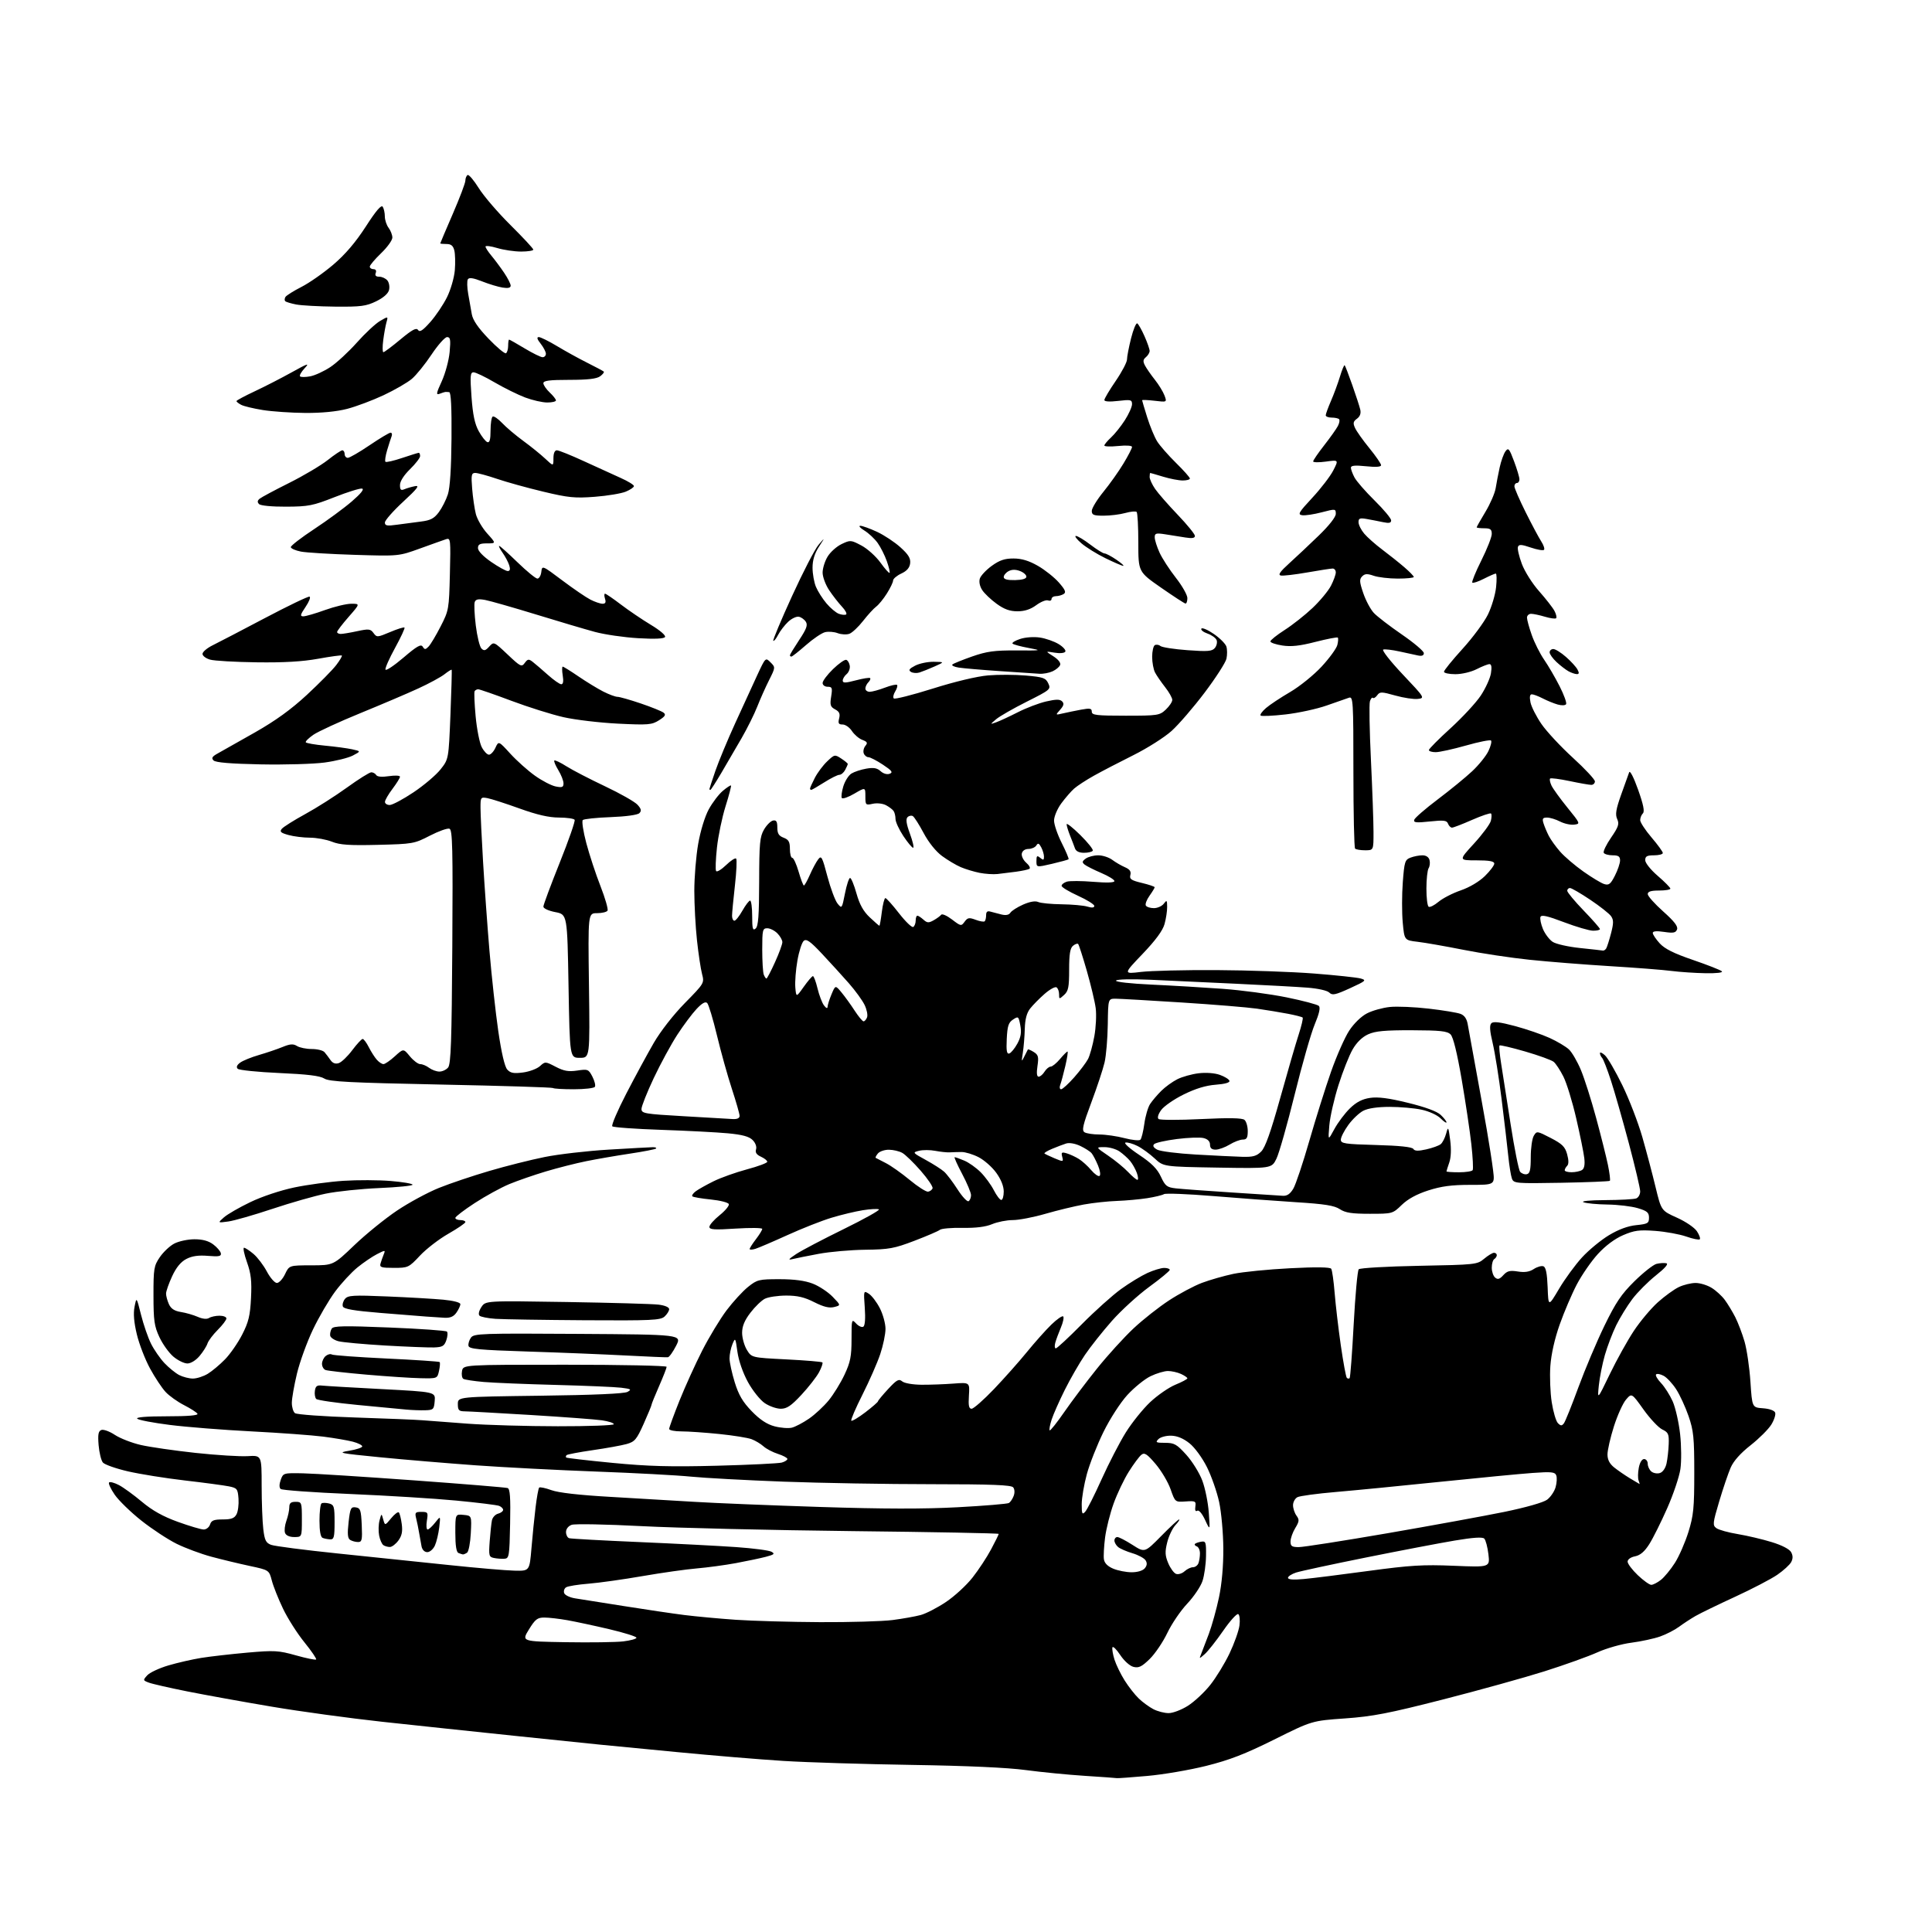 <?xml version="1.0" encoding="UTF-8" standalone="no"?>
<svg 
  version="1.1" 
  xmlns="http://www.w3.org/2000/svg" 
  xmlns:xlink="http://www.w3.org/1999/xlink" 
  xmlns:svg="http://www.w3.org/2000/svg"
  xmlns:rdf="http://www.w3.org/1999/02/22-rdf-syntax-ns#"
  xmlns:cc="http://creativecommons.org/ns#"
  xmlns:dc="http://purl.org/dc/elements/1.1/"
  viewBox="0 0 768 768"
  width="768"
  height="768"
>
<style>svg {background-color: white; }</style>"
<path stroke="none" fill="black" fill-rule="evenodd" d="M444.00,706.84C443.73,706.77 438.00,706.36 431.27,705.93C424.54,705.50 413.96,704.46 407.77,703.63C400.52,702.65 384.37,701.92 362.50,701.58C343.80,701.29 320.85,700.58 311.50,700.00C302.15,699.42 283.02,697.83 269.00,696.47C254.97,695.11 241.25,693.78 238.50,693.52C235.75,693.25 220.45,691.68 204.50,690.01C188.55,688.35 164.93,685.84 152.00,684.44C139.07,683.03 119.28,680.33 108.00,678.42C96.72,676.52 81.67,673.80 74.55,672.38C67.43,670.96 60.50,669.38 59.17,668.87C56.81,667.98 56.79,667.89 58.53,665.97C59.51,664.88 63.29,663.11 66.91,662.04C70.53,660.97 76.42,659.62 80.00,659.04C83.58,658.47 91.80,657.53 98.28,656.95C109.11,656.00 110.67,656.08 117.62,658.03C121.78,659.20 125.40,659.94 125.66,659.67C125.93,659.41 123.83,656.33 121.01,652.84C118.18,649.36 114.36,643.35 112.52,639.50C110.67,635.65 108.66,630.62 108.06,628.31C106.96,624.13 106.96,624.13 99.23,622.48C94.98,621.57 88.12,619.92 84.00,618.81C79.88,617.70 73.66,615.39 70.20,613.68C66.73,611.96 60.43,607.82 56.20,604.47C51.96,601.11 47.20,596.48 45.60,594.17C44.01,591.85 43.00,589.67 43.36,589.30C43.73,588.94 45.48,589.40 47.26,590.33C49.04,591.26 53.16,594.25 56.40,596.97C60.56,600.46 64.78,602.82 70.70,604.96C75.32,606.63 79.95,608.00 80.98,608.00C82.02,608.00 83.15,607.10 83.50,606.00C84.01,604.40 85.01,604.00 88.53,604.00C91.93,604.00 93.18,603.54 94.02,601.96C94.62,600.84 94.97,598.04 94.81,595.74C94.52,591.85 94.26,591.52 91.00,590.85C89.08,590.46 81.20,589.40 73.50,588.51C65.80,587.62 55.59,585.98 50.82,584.88C46.04,583.77 41.57,582.19 40.89,581.37C40.21,580.55 39.45,577.44 39.20,574.46C38.85,570.21 39.09,568.90 40.29,568.44C41.13,568.12 43.55,568.99 45.66,570.39C47.77,571.78 52.42,573.59 56.00,574.41C59.58,575.23 69.35,576.64 77.73,577.55C86.11,578.45 95.45,579.03 98.48,578.84C104.00,578.50 104.00,578.50 104.01,590.50C104.01,597.10 104.31,604.90 104.66,607.83C105.19,612.29 105.70,613.32 107.77,614.10C109.12,614.62 121.09,616.17 134.37,617.54C147.64,618.92 167.50,620.98 178.50,622.13C189.50,623.29 201.20,624.29 204.50,624.36C210.50,624.50 210.50,624.50 211.26,615.50C211.67,610.55 212.41,603.21 212.90,599.19C213.38,595.18 214.03,591.64 214.33,591.34C214.63,591.04 216.82,591.50 219.19,592.36C221.98,593.38 230.19,594.32 242.50,595.02C252.95,595.62 268.02,596.51 276.00,597.00C283.98,597.50 306.48,598.41 326.00,599.04C351.18,599.85 367.09,599.88 380.75,599.15C391.34,598.58 400.48,597.82 401.07,597.46C401.66,597.09 402.51,595.83 402.95,594.65C403.43,593.40 403.35,591.98 402.76,591.25C402.00,590.30 394.22,590.00 370.13,589.99C352.73,589.99 326.35,589.53 311.50,588.98C296.65,588.42 280.04,587.52 274.58,586.98C269.13,586.43 252.25,585.53 237.08,584.97C221.91,584.41 200.28,583.29 189.00,582.48C177.72,581.66 160.62,580.23 151.00,579.28C134.87,577.69 133.91,577.49 138.75,576.70C141.64,576.23 144.00,575.45 144.00,574.96C144.00,574.48 142.31,573.63 140.25,573.09C138.19,572.55 132.90,571.65 128.50,571.08C124.10,570.52 111.28,569.58 100.00,569.00C88.72,568.42 74.10,567.27 67.51,566.43C60.91,565.60 55.09,564.49 54.56,563.96C53.95,563.35 58.22,563.00 66.36,563.00C74.77,563.00 78.90,562.65 78.49,561.98C78.14,561.42 75.75,559.89 73.18,558.57C70.61,557.26 67.30,554.91 65.84,553.34C64.38,551.78 61.59,547.58 59.64,544.00C57.69,540.42 55.33,534.32 54.40,530.44C53.24,525.63 52.95,522.13 53.49,519.44C54.27,515.50 54.27,515.50 56.07,522.67C57.07,526.61 58.85,531.79 60.05,534.17C61.24,536.55 63.63,540.00 65.36,541.84C67.09,543.67 69.72,545.81 71.20,546.59C72.69,547.36 75.16,548.00 76.70,548.00C78.24,547.99 80.89,547.14 82.60,546.10C84.30,545.06 87.39,542.48 89.45,540.36C91.52,538.24 94.59,533.80 96.28,530.50C98.81,525.56 99.43,523.00 99.78,516.00C100.12,509.23 99.80,506.33 98.18,501.75C97.06,498.59 96.53,496.00 97.00,496.00C97.47,496.00 99.16,497.10 100.76,498.45C102.36,499.80 104.75,502.95 106.08,505.45C107.41,507.95 109.20,510.00 110.06,510.00C110.92,510.00 112.38,508.43 113.30,506.50C114.97,503.00 114.97,503.00 123.73,502.99C132.50,502.98 132.50,502.98 140.86,494.98C145.46,490.58 153.11,484.38 157.86,481.20C162.61,478.02 170.10,473.98 174.50,472.21C178.90,470.44 187.89,467.41 194.48,465.48C201.06,463.54 210.96,461.05 216.48,459.94C221.99,458.82 233.47,457.50 242.00,456.99C250.53,456.48 258.36,456.05 259.42,456.03C260.47,456.01 261.08,456.25 260.78,456.56C260.47,456.86 255.82,457.78 250.44,458.58C245.05,459.39 237.24,460.74 233.08,461.58C228.91,462.42 221.68,464.26 217.00,465.66C212.32,467.06 205.80,469.32 202.50,470.68C199.20,472.05 193.01,475.43 188.75,478.21C184.49,480.98 181.00,483.65 181.00,484.13C181.00,484.61 181.90,485.00 183.00,485.00C184.10,485.00 185.00,485.35 185.00,485.79C185.00,486.22 181.96,488.30 178.25,490.42C174.54,492.53 169.45,496.45 166.94,499.13C162.50,503.87 162.23,504.00 156.57,504.00C151.52,504.00 150.83,503.77 151.27,502.25C151.55,501.29 152.11,499.67 152.53,498.65C153.26,496.87 153.17,496.86 149.90,498.52C148.03,499.47 144.53,501.85 142.12,503.80C139.71,505.75 135.71,510.08 133.22,513.42C130.74,516.77 126.76,523.57 124.39,528.54C122.01,533.52 119.16,541.39 118.04,546.04C116.93,550.69 116.01,555.91 116.01,557.63C116.00,559.35 116.56,561.20 117.25,561.75C117.94,562.29 128.62,563.07 141.00,563.47C153.38,563.87 165.53,564.37 168.00,564.58C170.47,564.78 178.57,565.39 186.00,565.94C193.43,566.48 209.51,566.95 221.75,566.96C233.99,566.98 244.00,566.61 244.00,566.14C244.00,565.66 241.86,564.97 239.25,564.59C236.64,564.22 223.93,563.27 211.00,562.48C198.07,561.70 186.26,561.04 184.75,561.03C182.39,561.00 182.00,560.59 182.00,558.12C182.00,555.25 182.00,555.25 214.75,554.82C236.06,554.55 248.18,554.01 249.46,553.29C251.17,552.33 250.85,552.12 246.96,551.64C244.51,551.34 232.82,550.84 221.00,550.53C209.18,550.22 196.28,549.70 192.35,549.36C188.42,549.02 184.75,548.46 184.19,548.12C183.64,547.78 183.40,546.37 183.66,545.00C184.14,542.50 184.14,542.50 224.57,542.50C246.81,542.50 265.00,542.87 265.00,543.33C265.00,543.79 263.65,547.24 262.00,551.00C260.35,554.76 259.00,558.09 259.00,558.41C259.00,558.72 257.59,562.14 255.87,565.99C253.08,572.22 252.33,573.11 249.12,574.02C247.13,574.58 241.06,575.68 235.64,576.46C230.22,577.24 225.53,578.14 225.22,578.44C224.92,578.75 224.85,579.17 225.08,579.39C225.31,579.60 233.60,580.56 243.50,581.52C257.69,582.89 266.48,583.13 285.00,582.65C297.93,582.31 309.51,581.74 310.75,581.40C311.99,581.05 313.00,580.40 313.00,579.96C313.00,579.52 311.31,578.61 309.25,577.95C307.19,577.29 304.60,575.94 303.50,574.94C302.40,573.95 300.28,572.67 298.79,572.11C297.31,571.54 291.52,570.61 285.94,570.04C280.36,569.47 273.59,569.00 270.89,569.00C268.20,569.00 266.00,568.56 266.00,568.02C266.00,567.48 267.85,562.42 270.11,556.77C272.38,551.12 276.45,542.15 279.17,536.82C281.89,531.50 286.22,524.34 288.80,520.90C291.39,517.47 295.23,513.28 297.35,511.58C300.98,508.67 301.68,508.50 309.85,508.50C315.72,508.50 319.97,509.07 323.07,510.26C325.58,511.23 329.13,513.57 330.96,515.46C334.29,518.89 334.29,518.89 331.57,519.57C329.62,520.06 327.39,519.51 323.66,517.63C319.76,515.65 316.98,515.00 312.49,515.01C309.19,515.02 305.40,515.59 304.05,516.27C302.70,516.95 300.11,519.46 298.30,521.83C295.95,524.91 295.00,527.21 295.00,529.83C295.01,531.85 295.86,534.89 296.89,536.59C298.78,539.68 298.78,539.68 312.59,540.38C320.19,540.76 326.63,541.30 326.91,541.58C327.19,541.85 326.58,543.62 325.57,545.51C324.55,547.39 321.40,551.43 318.57,554.47C314.49,558.85 312.79,560.00 310.36,560.00C308.67,560.00 305.80,558.99 303.98,557.75C302.15,556.51 299.15,552.74 297.31,549.38C295.30,545.70 293.63,540.90 293.14,537.38C292.35,531.70 292.29,531.60 291.16,534.32C290.52,535.86 290.00,538.40 290.00,539.96C290.00,541.52 290.93,545.79 292.06,549.46C293.63,554.54 295.24,557.28 298.81,560.97C302.07,564.34 304.84,566.17 307.88,566.98C310.30,567.62 313.40,567.86 314.79,567.52C316.17,567.17 319.23,565.56 321.59,563.94C323.95,562.32 327.46,559.05 329.41,556.68C331.35,554.30 334.20,549.69 335.72,546.43C338.05,541.46 338.50,539.17 338.50,532.33C338.50,524.40 338.55,524.21 340.31,526.10C341.30,527.17 342.60,527.75 343.18,527.39C343.85,526.97 344.07,524.15 343.76,519.83C343.27,512.99 343.28,512.94 345.38,514.29C346.55,515.03 348.51,517.62 349.75,520.03C350.99,522.45 352.00,526.14 352.00,528.24C352.00,530.34 351.06,534.86 349.91,538.28C348.77,541.70 345.59,548.94 342.86,554.36C340.12,559.78 338.12,564.45 338.41,564.74C338.70,565.03 341.20,563.54 343.97,561.43C346.73,559.32 349.01,557.34 349.01,557.04C349.02,556.75 350.84,554.55 353.05,552.16C356.49,548.46 357.31,548.01 358.64,549.12C359.53,549.86 362.85,550.43 366.35,550.46C369.73,550.48 375.43,550.27 379.00,550.00C385.50,549.50 385.50,549.50 385.16,554.75C384.90,558.78 385.15,560.00 386.23,560.00C387.01,560.00 390.99,556.50 395.08,552.23C399.16,547.95 405.06,541.32 408.19,537.48C411.31,533.64 415.69,528.73 417.92,526.56C420.14,524.40 422.27,522.93 422.64,523.30C423.01,523.68 422.59,525.67 421.71,527.74C420.84,529.81 419.83,532.51 419.49,533.75C419.15,534.99 419.24,536.00 419.70,536.00C420.16,536.00 424.81,531.69 430.02,526.42C435.23,521.15 442.25,514.86 445.60,512.44C448.96,510.01 453.69,507.14 456.10,506.04C458.52,504.94 461.51,504.03 462.75,504.02C463.99,504.01 465.00,504.36 465.00,504.79C465.00,505.23 461.33,508.27 456.84,511.54C452.36,514.82 445.67,520.92 441.99,525.09C438.30,529.27 433.48,535.34 431.28,538.59C429.07,541.84 425.47,548.10 423.27,552.50C421.08,556.90 418.72,562.22 418.04,564.32C417.36,566.42 417.01,568.34 417.26,568.59C417.51,568.84 420.13,565.55 423.09,561.27C426.04,557.00 431.92,549.20 436.14,543.95C440.37,538.69 446.88,531.54 450.61,528.05C454.33,524.56 460.69,519.55 464.74,516.91C468.78,514.27 474.65,511.14 477.79,509.96C480.93,508.78 486.56,507.17 490.29,506.38C494.03,505.60 504.15,504.59 512.79,504.15C523.22,503.61 528.73,503.69 529.18,504.36C529.55,504.92 530.16,509.23 530.54,513.94C530.92,518.65 532.02,528.03 532.99,534.80C533.97,541.56 535.04,547.37 535.38,547.71C535.72,548.06 536.22,548.11 536.50,547.84C536.77,547.56 537.50,537.93 538.11,526.42C538.73,514.91 539.63,505.08 540.11,504.56C540.59,504.04 551.37,503.42 564.07,503.18C586.59,502.75 587.22,502.68 589.97,500.37C591.52,499.07 593.29,498.00 593.89,498.00C594.50,498.00 595.00,498.42 595.00,498.94C595.00,499.46 594.55,500.16 594.00,500.50C593.45,500.84 593.00,502.39 593.00,503.94C593.00,505.49 593.61,507.26 594.35,507.87C595.38,508.73 596.14,508.50 597.58,506.91C599.12,505.21 600.20,504.94 603.36,505.44C606.11,505.88 607.98,505.59 609.71,504.46C611.06,503.57 612.78,503.09 613.54,503.38C614.51,503.75 615.00,506.22 615.21,511.70C615.50,519.50 615.50,519.50 619.74,512.34C622.07,508.40 626.19,502.78 628.88,499.84C631.58,496.90 636.40,492.93 639.59,491.01C643.41,488.71 647.12,487.34 650.45,487.01C655.01,486.55 655.50,486.26 655.50,484.04C655.50,482.00 654.75,481.36 651.00,480.25C648.52,479.52 643.12,478.87 639.00,478.82C634.88,478.76 630.60,478.36 629.50,477.92C628.30,477.45 631.79,477.10 638.17,477.06C644.04,477.03 649.55,476.73 650.42,476.39C651.29,476.06 652.00,474.80 652.00,473.60C652.00,472.40 649.97,463.79 647.49,454.46C645.00,445.13 641.80,433.90 640.36,429.50C638.93,425.10 637.36,421.07 636.88,420.55C636.39,420.03 636.00,419.17 636.00,418.65C636.00,418.12 636.89,418.50 637.98,419.49C639.08,420.47 642.19,425.83 644.90,431.39C647.62,436.95 651.19,446.23 652.85,452.00C654.50,457.77 656.87,466.72 658.11,471.88C660.38,481.25 660.38,481.25 666.62,484.05C670.10,485.61 673.61,488.00 674.56,489.46C675.50,490.89 676.01,492.32 675.69,492.64C675.37,492.96 672.95,492.47 670.30,491.54C667.66,490.62 662.12,489.61 657.98,489.30C651.60,488.83 649.67,489.09 645.21,491.00C641.89,492.43 638.20,495.19 635.17,498.50C632.54,501.38 628.77,506.84 626.79,510.62C624.81,514.40 621.76,521.55 620.01,526.50C618.01,532.14 616.63,538.30 616.29,543.00C616.00,547.12 616.24,553.62 616.84,557.43C617.43,561.23 618.54,564.97 619.30,565.73C620.42,566.85 620.85,566.86 621.67,565.80C622.22,565.09 624.81,558.65 627.43,551.50C630.06,544.35 634.71,533.35 637.76,527.06C642.29,517.75 644.50,514.46 649.72,509.32C653.25,505.85 657.19,502.74 658.48,502.41C659.78,502.09 661.53,501.98 662.37,502.16C663.37,502.38 661.94,504.06 658.24,507.00C655.13,509.48 650.91,513.70 648.88,516.40C646.84,519.09 643.96,523.79 642.46,526.84C640.97,529.89 638.94,535.22 637.95,538.69C636.96,542.15 635.88,547.57 635.56,550.74C634.97,556.50 634.97,556.50 639.94,546.20C642.68,540.53 646.98,532.80 649.50,529.01C652.01,525.22 656.29,520.13 659.00,517.69C661.71,515.26 665.47,512.53 667.36,511.63C669.25,510.73 672.26,510.00 674.03,510.00C675.81,510.00 678.67,510.87 680.40,511.94C682.12,513.00 684.48,515.15 685.63,516.72C686.79,518.28 688.65,521.36 689.78,523.56C690.90,525.76 692.56,530.13 693.48,533.28C694.39,536.42 695.45,543.61 695.82,549.25C696.50,559.50 696.50,559.50 700.80,559.81C703.36,559.99 705.33,560.70 705.65,561.53C705.95,562.31 705.26,564.46 704.12,566.31C702.97,568.16 699.27,571.85 695.89,574.51C691.87,577.67 689.12,580.75 687.96,583.42C686.99,585.66 684.93,591.72 683.40,596.87C680.82,605.55 680.74,606.34 682.30,607.47C683.22,608.15 687.06,609.21 690.83,609.83C694.60,610.46 700.67,611.89 704.32,613.02C708.42,614.28 711.37,615.82 712.02,617.04C712.75,618.41 712.75,619.59 712.02,620.96C711.44,622.04 708.96,624.31 706.50,626.00C704.03,627.70 696.50,631.62 689.76,634.73C683.02,637.83 675.92,641.28 674.00,642.38C672.08,643.49 669.12,645.42 667.43,646.68C665.74,647.93 662.37,649.67 659.93,650.53C657.49,651.39 652.35,652.50 648.50,653.00C644.65,653.49 638.58,655.21 635.00,656.83C631.42,658.45 621.98,661.83 614.00,664.36C606.02,666.88 587.87,671.92 573.65,675.56C551.96,681.10 545.69,682.32 534.66,683.10C521.51,684.03 521.51,684.03 506.51,691.50C494.91,697.27 488.78,699.64 479.50,701.96C472.90,703.61 462.32,705.42 456.00,705.97C449.68,706.53 444.27,706.92 444.00,706.84zM464.55,680.99C466.23,681.00 469.68,679.68 472.22,678.07C474.76,676.46 478.74,672.75 481.07,669.82C483.40,666.90 486.85,661.26 488.74,657.30C490.63,653.33 492.41,648.33 492.70,646.18C492.99,644.02 492.78,641.98 492.23,641.64C491.68,641.30 488.98,644.28 486.23,648.26C483.47,652.24 480.19,656.40 478.94,657.50C476.66,659.50 476.66,659.50 477.47,657.50C477.92,656.40 479.29,652.80 480.53,649.50C481.76,646.20 483.58,639.67 484.56,635.00C485.70,629.60 486.33,622.49 486.29,615.50C486.25,609.45 485.51,601.18 484.64,597.13C483.77,593.08 481.58,586.82 479.78,583.21C477.91,579.49 474.93,575.40 472.85,573.74C470.43,571.80 467.97,570.77 465.58,570.71C463.59,570.65 461.31,571.26 460.50,572.07C459.20,573.37 459.52,573.55 463.15,573.55C466.79,573.55 467.76,574.09 471.57,578.30C473.94,580.92 476.80,585.53 477.93,588.55C479.07,591.58 480.23,597.30 480.51,601.28C481.04,608.50 481.04,608.50 479.03,604.18C477.84,601.62 476.58,600.14 475.93,600.54C475.23,600.98 474.96,600.38 475.17,598.89C475.48,596.73 475.19,596.58 471.32,596.85C467.13,597.14 467.13,597.14 465.32,591.98C464.32,589.14 461.64,584.63 459.37,581.96C455.94,577.94 454.97,577.31 453.71,578.30C452.87,578.96 450.63,581.98 448.73,585.00C446.82,588.02 444.11,593.72 442.69,597.66C441.27,601.60 439.74,607.67 439.29,611.16C438.85,614.65 438.63,618.55 438.82,619.83C439.05,621.38 440.31,622.65 442.55,623.58C444.41,624.36 447.70,625.00 449.85,625.00C452.19,625.00 454.28,624.37 455.07,623.42C455.98,622.32 456.08,621.35 455.39,620.26C454.85,619.40 452.50,618.13 450.17,617.44C447.84,616.75 445.28,615.64 444.47,614.97C443.66,614.30 443.00,613.14 443.00,612.38C443.00,611.62 443.52,611.00 444.16,611.00C444.80,611.00 447.51,612.40 450.19,614.12C455.05,617.24 455.05,617.24 461.57,610.62C465.15,606.98 468.37,604.00 468.72,604.00C469.07,604.00 468.40,605.01 467.25,606.25C466.09,607.49 464.62,610.57 463.99,613.09C463.05,616.87 463.12,618.34 464.38,621.36C465.22,623.38 466.62,625.30 467.49,625.64C468.36,625.97 469.88,625.51 470.87,624.62C471.85,623.73 473.36,623.00 474.22,623.00C475.08,623.00 476.06,622.29 476.39,621.42C476.73,620.55 477.00,618.79 477.00,617.50C477.00,616.22 476.44,614.97 475.75,614.72C475.06,614.47 474.73,614.03 475.00,613.73C475.27,613.43 476.40,613.03 477.50,612.85C479.32,612.53 479.49,613.03 479.41,618.50C479.37,621.80 478.74,626.29 478.01,628.47C477.29,630.65 474.56,634.70 471.95,637.47C469.33,640.24 465.77,645.47 464.04,649.10C462.31,652.73 459.15,657.40 457.02,659.48C453.88,662.54 452.67,663.13 450.58,662.61C449.10,662.24 446.85,660.21 445.29,657.86C443.80,655.61 442.41,654.26 442.21,654.87C442.01,655.48 442.38,657.67 443.03,659.74C443.69,661.81 445.51,665.54 447.07,668.02C448.64,670.51 451.17,673.75 452.71,675.21C454.24,676.68 456.85,678.57 458.50,679.43C460.15,680.29 462.87,680.99 464.55,680.99zM224.92,652.80C234.59,652.96 244.86,652.82 247.75,652.48C250.64,652.13 253.00,651.48 253.00,651.02C253.00,650.55 248.16,649.04 242.25,647.64C236.34,646.25 228.83,644.64 225.57,644.06C222.30,643.48 218.18,643.00 216.40,643.00C213.62,643.00 212.76,643.67 210.25,647.75C207.33,652.50 207.33,652.50 224.92,652.80zM326.00,644.83C337.82,644.89 350.80,644.51 354.83,643.99C358.86,643.46 363.88,642.57 365.98,642.00C368.09,641.44 372.60,639.11 376.01,636.83C379.42,634.56 384.18,630.18 386.59,627.11C389.00,624.05 392.33,618.99 393.98,615.88C395.64,612.77 397.00,610.01 397.00,609.75C397.00,609.49 370.79,608.99 338.75,608.64C306.71,608.28 269.02,607.39 255.00,606.66C240.97,605.93 228.49,605.69 227.25,606.14C225.91,606.62 225.00,607.78 225.00,609.01C225.00,610.14 225.56,611.24 226.25,611.46C226.94,611.68 239.43,612.37 254.00,612.99C268.57,613.62 286.00,614.52 292.72,615.00C299.44,615.47 305.72,616.30 306.67,616.84C308.13,617.65 307.76,617.98 304.46,618.85C302.28,619.42 296.90,620.55 292.50,621.37C288.10,622.18 281.12,623.12 277.00,623.47C272.88,623.81 263.20,625.18 255.50,626.51C247.80,627.85 238.10,629.21 233.95,629.54C229.80,629.87 225.80,630.51 225.06,630.97C224.31,631.42 223.97,632.47 224.28,633.30C224.60,634.13 226.58,635.06 228.68,635.38C230.78,635.70 239.47,637.08 248.00,638.44C256.52,639.80 267.32,641.40 272.00,641.99C276.68,642.58 285.90,643.43 292.50,643.89C299.10,644.34 314.18,644.77 326.00,644.83zM656.41,630.00C657.13,630.00 658.86,629.11 660.25,628.02C661.63,626.93 664.13,623.89 665.80,621.27C667.47,618.65 669.88,613.12 671.17,609.00C673.20,602.46 673.50,599.45 673.50,585.50C673.50,571.44 673.22,568.70 671.22,562.90C669.96,559.27 667.75,554.47 666.29,552.23C664.84,549.99 662.61,547.59 661.33,546.91C660.05,546.22 658.70,545.97 658.32,546.34C657.95,546.72 658.83,548.25 660.27,549.76C661.71,551.27 663.80,554.56 664.92,557.07C666.03,559.59 667.36,565.44 667.87,570.07C668.38,574.71 668.43,580.98 667.98,584.00C667.54,587.02 665.19,594.00 662.76,599.50C660.33,605.00 657.13,611.43 655.64,613.78C653.75,616.78 652.04,618.24 649.97,618.66C648.23,619.00 647.00,619.88 647.00,620.78C647.00,621.62 648.82,624.04 651.04,626.15C653.27,628.27 655.68,630.00 656.41,630.00zM518.25,627.69C521.69,627.38 533.27,625.93 544.00,624.47C560.61,622.22 565.64,621.91 577.89,622.42C592.28,623.02 592.28,623.02 591.67,617.84C591.33,614.99 590.59,612.19 590.02,611.62C589.32,610.92 585.61,611.16 578.25,612.40C572.34,613.39 556.48,616.42 543.00,619.13C529.52,621.84 517.04,624.53 515.25,625.10C513.46,625.68 512.00,626.63 512.00,627.21C512.00,627.91 514.15,628.07 518.25,627.69zM200.50,619.63C199.40,619.70 197.53,619.57 196.35,619.32C194.37,618.92 194.24,618.41 194.66,612.69C194.91,609.29 195.31,605.54 195.55,604.37C195.79,603.20 196.88,602.00 197.99,601.71C199.10,601.42 200.00,600.74 200.00,600.20C200.00,599.66 199.28,598.94 198.39,598.60C197.51,598.26 189.83,597.31 181.34,596.50C172.84,595.69 153.88,594.51 139.20,593.89C124.51,593.27 112.07,592.37 111.56,591.89C110.96,591.34 110.98,589.98 111.60,588.26C112.57,585.54 112.70,585.50 120.54,585.67C124.92,585.76 144.70,587.02 164.50,588.46C184.30,589.90 201.08,591.28 201.78,591.52C202.75,591.85 202.99,595.25 202.78,605.73C202.52,618.69 202.38,619.51 200.50,619.63zM184.00,617.91C183.72,617.87 182.94,617.62 182.25,617.34C181.41,617.00 181.00,614.40 181.00,609.35C181.00,601.87 181.00,601.87 184.25,602.19C187.50,602.50 187.50,602.50 187.15,609.50C186.95,613.35 186.28,616.83 185.65,617.23C185.02,617.64 184.28,617.94 184.00,617.91zM169.86,617.00C168.77,617.00 167.86,616.09 167.58,614.75C167.34,613.51 166.90,611.09 166.61,609.37C166.33,607.64 165.80,605.06 165.44,603.62C164.85,601.27 165.07,601.00 167.52,601.00C170.09,601.00 170.23,601.21 169.69,604.50C169.38,606.42 169.51,608.00 169.98,608.00C170.45,608.00 171.80,606.76 172.99,605.25C175.14,602.50 175.14,602.50 174.61,607.12C174.31,609.67 173.53,612.93 172.88,614.37C172.22,615.82 170.86,617.00 169.86,617.00zM155.00,614.95C154.18,614.96 153.01,614.64 152.41,614.23C151.81,613.83 151.04,612.10 150.71,610.38C150.38,608.67 150.45,605.97 150.87,604.39C151.64,601.51 151.64,601.51 152.34,604.01C153.04,606.50 153.04,606.50 155.48,603.54C156.82,601.91 158.19,600.86 158.54,601.21C158.89,601.55 159.41,603.63 159.70,605.82C160.10,608.76 159.75,610.48 158.37,612.37C157.34,613.78 155.82,614.94 155.00,614.95zM516.28,615.00C518.09,615.00 533.95,612.52 551.53,609.49C569.12,606.45 590.02,602.63 598.00,601.00C606.55,599.24 613.51,597.26 614.99,596.16C616.36,595.13 617.88,592.91 618.37,591.20C618.86,589.50 618.98,587.39 618.64,586.50C618.11,585.13 616.76,584.98 609.26,585.52C604.44,585.86 587.90,587.45 572.50,589.04C557.10,590.64 538.42,592.46 531.00,593.09C523.58,593.72 516.71,594.65 515.75,595.15C514.79,595.66 514.00,597.09 514.00,598.34C514.00,599.59 514.62,601.46 515.37,602.49C516.56,604.11 516.49,604.79 514.88,607.44C513.85,609.12 513.01,611.51 513.00,612.75C513.00,614.63 513.54,615.00 516.28,615.00zM142.30,612.98C141.31,612.98 139.91,612.59 139.18,612.13C138.20,611.51 138.04,609.75 138.57,605.10C139.20,599.53 139.49,598.93 141.39,599.20C143.26,599.47 143.53,600.25 143.80,606.25C144.06,612.19 143.88,613.00 142.30,612.98zM131.25,611.92C130.29,611.88 128.94,611.62 128.25,611.34C127.43,611.01 127.00,608.63 127.00,604.48C127.00,600.98 127.37,597.89 127.83,597.61C128.28,597.33 129.63,597.35 130.83,597.66C132.79,598.18 133.00,598.89 133.00,605.12C133.00,611.04 132.75,611.99 131.25,611.92zM116.97,611.00C115.09,611.00 113.70,610.38 113.31,609.37C112.97,608.48 113.21,606.31 113.84,604.55C114.48,602.80 115.00,600.38 115.00,599.18C115.00,597.52 115.60,597.00 117.50,597.00C119.93,597.00 120.00,597.20 120.00,604.00C120.00,611.00 120.00,611.00 116.97,611.00zM431.37,600.96C432.13,600.16 435.07,594.33 437.92,588.00C440.77,581.67 445.09,573.32 447.51,569.44C449.93,565.56 454.29,560.13 457.20,557.38C460.12,554.64 464.64,551.51 467.25,550.44C469.86,549.37 471.99,548.23 472.00,547.91C472.00,547.59 470.85,546.80 469.45,546.16C468.05,545.52 465.72,545.00 464.27,545.00C462.82,545.00 459.70,545.93 457.35,547.07C454.99,548.21 450.86,551.57 448.15,554.52C445.36,557.58 441.27,563.91 438.66,569.20C436.14,574.32 433.16,581.87 432.04,585.98C430.92,590.09 430.00,595.48 430.00,597.94C430.00,601.79 430.20,602.22 431.37,600.96zM651.72,589.91C651.84,589.96 651.68,589.32 651.36,588.49C651.04,587.66 651.08,585.41 651.44,583.49C651.83,581.40 652.68,580.00 653.55,580.00C654.35,580.00 655.00,580.84 655.00,581.88C655.00,582.91 655.65,584.30 656.45,584.96C657.25,585.62 658.78,585.89 659.84,585.55C660.99,585.19 662.07,583.62 662.48,581.72C662.86,579.95 663.25,576.48 663.34,574.02C663.48,570.06 663.19,569.39 660.77,568.23C659.26,567.50 655.92,563.94 653.33,560.32C648.63,553.73 648.63,553.73 646.36,556.37C645.11,557.83 642.94,562.64 641.54,567.06C640.14,571.48 639.00,576.48 639.00,578.16C639.00,580.27 639.83,581.87 641.69,583.36C643.17,584.54 645.98,586.47 647.94,587.66C649.90,588.84 651.60,589.85 651.72,589.91zM169.00,560.60C167.07,560.66 163.70,560.54 161.50,560.33C159.30,560.13 150.55,559.29 142.05,558.48C133.55,557.66 126.20,556.60 125.71,556.11C125.23,555.63 124.98,554.17 125.17,552.87C125.43,551.00 126.03,550.56 128.00,550.79C129.38,550.95 140.09,551.58 151.80,552.19C173.10,553.31 173.10,553.31 172.80,556.90C172.52,560.27 172.27,560.51 169.00,560.60zM167.17,547.86C163.50,547.79 153.82,547.15 145.66,546.44C137.50,545.73 130.19,544.90 129.41,544.60C128.63,544.31 128.00,543.20 128.00,542.15C128.00,541.10 128.66,539.70 129.46,539.04C130.26,538.37 131.35,538.10 131.89,538.43C132.43,538.77 142.20,539.48 153.61,540.03C165.02,540.57 174.54,541.21 174.77,541.44C175.00,541.67 174.89,543.24 174.52,544.93C173.84,548.00 173.84,548.00 167.17,547.86zM74.49,542.00C73.20,542.00 70.70,540.78 68.93,539.29C67.16,537.80 64.66,534.31 63.37,531.54C61.33,527.18 61.02,524.96 61.01,514.98C61.00,504.30 61.18,503.19 63.53,499.74C64.92,497.70 67.51,495.26 69.28,494.34C71.05,493.41 74.64,492.64 77.25,492.63C80.50,492.62 82.88,493.26 84.75,494.66C86.26,495.79 87.63,497.38 87.79,498.19C88.03,499.39 87.07,499.59 82.71,499.23C78.91,498.91 76.37,499.27 74.09,500.45C71.89,501.59 70.07,503.79 68.43,507.32C67.11,510.17 66.02,513.27 66.01,514.20C66.00,515.14 66.52,517.04 67.15,518.44C67.98,520.24 69.34,521.13 71.90,521.54C73.88,521.85 76.89,522.72 78.59,523.46C80.52,524.31 82.21,524.48 83.09,523.92C83.87,523.43 85.74,523.02 87.25,523.02C88.76,523.01 90.00,523.50 90.00,524.10C90.00,524.71 88.45,526.75 86.55,528.65C84.66,530.54 82.82,532.98 82.48,534.05C82.14,535.13 80.73,537.36 79.34,539.01C77.87,540.76 75.85,542.00 74.49,542.00zM265.50,539.53C264.95,539.60 257.52,539.29 249.00,538.84C240.47,538.39 222.93,537.67 210.01,537.26C190.20,536.62 186.48,536.26 186.23,534.98C186.07,534.15 186.52,532.68 187.22,531.72C188.41,530.10 191.50,529.99 229.77,530.24C271.04,530.50 271.04,530.50 268.77,534.95C267.52,537.40 266.05,539.46 265.50,539.53zM172.48,535.63C170.29,535.69 161.55,535.35 153.06,534.86C144.57,534.36 136.25,533.60 134.56,533.17C132.88,532.73 131.39,531.73 131.25,530.94C131.12,530.15 131.39,528.89 131.87,528.15C132.58,527.05 136.68,526.97 154.84,527.71C166.99,528.20 177.26,528.93 177.65,529.32C178.05,529.72 177.94,531.27 177.42,532.77C176.61,535.09 175.87,535.52 172.48,535.63zM232.42,524.82C215.96,524.71 200.03,524.46 197.00,524.26C193.97,524.05 191.10,523.48 190.60,522.99C190.07,522.47 190.38,521.07 191.36,519.58C193.01,517.05 193.01,517.05 225.26,517.57C242.99,517.86 259.41,518.32 261.75,518.61C264.28,518.91 266.00,519.64 266.00,520.41C266.00,521.11 265.18,522.43 264.17,523.35C262.55,524.82 259.03,524.98 232.42,524.82zM176.69,523.83C174.94,523.74 171.70,523.53 169.50,523.36C167.30,523.20 159.05,522.54 151.17,521.90C140.76,521.05 136.69,520.35 136.30,519.35C136.01,518.59 136.39,517.24 137.13,516.34C138.32,514.90 140.36,514.79 153.99,515.36C162.52,515.71 172.54,516.30 176.25,516.65C180.23,517.03 183.00,517.75 183.00,518.42C183.00,519.05 182.30,520.56 181.44,521.78C180.33,523.37 178.98,523.95 176.69,523.83zM315.00,500.52C313.09,500.99 313.45,500.52 316.50,498.50C318.70,497.05 327.20,492.59 335.39,488.58C343.57,484.57 349.87,481.04 349.39,480.75C348.90,480.45 346.02,480.60 343.00,481.08C339.98,481.56 334.35,482.91 330.50,484.08C326.65,485.25 318.77,488.35 313.00,490.98C307.23,493.60 301.49,496.06 300.25,496.44C299.01,496.82 298.00,496.85 298.00,496.50C298.00,496.15 299.12,494.39 300.50,492.59C301.88,490.79 303.00,488.95 303.00,488.51C303.00,488.07 298.27,488.01 292.50,488.38C283.97,488.94 282.00,488.81 282.00,487.70C282.00,486.95 283.82,484.87 286.05,483.08C288.28,481.29 289.93,479.30 289.72,478.66C289.51,478.02 286.30,477.20 282.58,476.82C278.86,476.45 275.55,475.88 275.23,475.56C274.91,475.24 275.51,474.34 276.57,473.55C277.63,472.76 280.84,470.96 283.70,469.55C286.56,468.14 292.52,466.02 296.95,464.83C301.38,463.65 305.00,462.29 305.00,461.82C305.00,461.34 303.87,460.44 302.49,459.81C300.73,459.01 300.14,458.13 300.54,456.88C300.87,455.84 300.31,454.31 299.18,453.18C297.78,451.78 295.10,451.05 289.38,450.51C285.05,450.10 273.10,449.48 262.83,449.13C252.57,448.78 243.82,448.15 243.40,447.73C242.97,447.31 245.48,441.46 248.96,434.73C252.44,428.00 257.36,418.93 259.89,414.56C262.60,409.90 267.70,403.36 272.26,398.72C279.97,390.87 280.02,390.79 279.07,387.16C278.54,385.15 277.64,379.13 277.06,373.79C276.48,368.45 276.00,359.62 276.00,354.17C276.00,348.72 276.69,340.30 277.54,335.45C278.44,330.29 280.18,324.60 281.74,321.73C283.21,319.04 285.72,315.73 287.33,314.38C288.94,313.02 290.40,312.07 290.58,312.25C290.76,312.43 289.79,316.16 288.41,320.54C287.04,324.92 285.50,332.29 285.00,336.92C284.50,341.55 284.34,345.75 284.66,346.25C284.97,346.76 286.74,345.70 288.60,343.91C290.45,342.11 292.27,340.93 292.63,341.30C292.99,341.66 292.77,346.48 292.14,352.01C291.51,357.55 291.00,362.96 291.00,364.04C291.00,365.12 291.42,366.00 291.94,366.00C292.45,366.00 293.88,364.20 295.12,362.00C296.36,359.80 297.74,358.00 298.18,358.00C298.63,358.00 299.00,360.76 299.00,364.12C299.00,369.19 299.24,370.05 300.37,369.11C301.43,368.23 301.75,364.04 301.78,350.49C301.81,335.17 302.05,332.61 303.71,329.76C304.75,327.97 306.37,326.36 307.30,326.18C308.60,325.93 309.00,326.58 309.00,328.95C309.00,331.34 309.58,332.27 311.50,333.00C313.51,333.77 314.00,334.64 314.00,337.48C314.00,339.41 314.42,341.00 314.93,341.00C315.44,341.00 316.58,343.48 317.46,346.50C318.34,349.52 319.28,352.00 319.56,352.00C319.84,352.00 320.91,350.09 321.94,347.75C322.96,345.41 324.44,342.66 325.22,341.64C326.51,339.94 326.84,340.55 328.91,348.40C330.17,353.14 331.98,357.98 332.93,359.17C334.65,361.29 334.69,361.23 335.89,355.16C336.56,351.77 337.47,349.00 337.92,349.00C338.37,349.00 339.51,351.77 340.46,355.16C341.71,359.59 343.19,362.25 345.74,364.66C347.69,366.50 349.41,368.00 349.57,368.00C349.73,368.00 350.17,365.52 350.54,362.50C350.92,359.48 351.56,357.00 351.95,357.00C352.35,357.00 354.79,359.72 357.37,363.04C359.95,366.36 362.50,368.81 363.03,368.48C363.56,368.15 364.00,367.01 364.00,365.94C364.00,364.87 364.30,364.00 364.67,364.00C365.04,364.00 366.12,364.71 367.08,365.57C368.55,366.90 369.16,366.94 371.15,365.82C372.44,365.09 373.79,364.10 374.14,363.62C374.49,363.13 376.42,363.98 378.43,365.51C381.95,368.20 382.11,368.23 383.45,366.39C384.65,364.76 385.25,364.66 387.86,365.64C389.52,366.27 391.14,366.53 391.44,366.22C391.75,365.92 392.00,364.81 392.00,363.77C392.00,362.42 392.51,362.02 393.75,362.39C394.71,362.67 396.69,363.19 398.15,363.54C399.89,363.95 401.10,363.70 401.65,362.81C402.12,362.06 404.39,360.61 406.70,359.59C409.38,358.41 411.54,358.04 412.70,358.56C413.69,359.01 417.88,359.42 422.00,359.47C426.12,359.52 430.74,359.93 432.25,360.39C434.08,360.94 435.00,360.85 435.00,360.12C435.00,359.51 432.07,357.69 428.50,356.07C424.93,354.45 422.00,352.68 422.00,352.13C422.00,351.58 422.93,350.84 424.06,350.48C425.19,350.12 429.91,350.15 434.56,350.53C439.96,350.98 443.00,350.88 443.00,350.24C443.00,349.69 440.64,348.24 437.75,347.01C434.86,345.78 431.90,344.28 431.16,343.69C430.06,342.80 430.14,342.37 431.60,341.30C432.58,340.59 434.81,340.00 436.56,340.00C438.30,340.00 440.80,340.81 442.12,341.79C443.43,342.77 445.70,344.10 447.17,344.73C449.11,345.57 449.70,346.42 449.34,347.82C448.91,349.45 449.64,349.95 453.91,350.98C456.71,351.65 459.00,352.42 459.00,352.70C459.00,352.97 458.07,354.50 456.94,356.09C455.80,357.68 455.15,359.44 455.50,359.99C455.84,360.55 457.28,361.00 458.70,361.00C460.12,361.00 461.88,360.21 462.61,359.25C463.81,357.67 463.94,357.79 463.96,360.50C463.98,362.15 463.51,365.23 462.92,367.33C462.21,369.92 459.37,373.78 454.20,379.19C446.53,387.21 446.53,387.21 453.52,386.36C457.36,385.89 470.85,385.56 483.50,385.63C496.15,385.69 513.64,386.31 522.36,386.99C531.08,387.67 539.40,388.56 540.86,388.96C543.31,389.64 543.01,389.92 536.66,392.83C530.81,395.50 529.61,395.76 528.42,394.57C527.62,393.76 523.95,392.94 519.77,392.61C515.77,392.30 503.05,391.60 491.50,391.06C479.95,390.51 464.58,389.80 457.35,389.47C449.74,389.13 443.95,389.27 443.63,389.80C443.30,390.33 449.28,391.00 457.78,391.40C465.88,391.77 478.59,392.53 486.03,393.07C493.47,393.61 504.89,395.14 511.41,396.46C517.93,397.79 523.72,399.32 524.27,399.87C524.95,400.55 524.40,402.96 522.63,407.19C521.17,410.66 517.58,423.21 514.66,435.07C511.73,446.93 508.47,458.41 507.42,460.57C505.50,464.50 505.50,464.50 484.00,464.14C462.50,463.78 462.50,463.78 459.00,460.50C457.07,458.70 454.01,456.47 452.18,455.55C450.36,454.63 448.21,454.02 447.41,454.19C446.61,454.36 448.98,456.51 452.73,459.00C457.76,462.35 460.00,464.59 461.46,467.72C463.21,471.49 463.86,471.99 467.46,472.40C469.68,472.65 479.60,473.38 489.50,474.02C499.40,474.66 508.59,475.26 509.92,475.34C511.65,475.45 512.85,474.63 514.12,472.50C515.09,470.85 517.95,462.30 520.48,453.50C523.01,444.70 526.90,432.32 529.12,426.00C531.35,419.68 534.59,412.33 536.34,409.68C538.18,406.86 541.11,404.01 543.38,402.84C545.51,401.73 549.60,400.59 552.47,400.29C555.34,399.99 562.31,400.29 567.97,400.95C573.62,401.60 579.29,402.54 580.57,403.03C582.14,403.62 583.07,404.98 583.45,407.20C583.76,409.02 585.18,416.80 586.60,424.50C588.02,432.20 590.00,443.23 591.01,449.00C592.01,454.77 593.15,462.09 593.53,465.25C594.23,471.00 594.23,471.00 584.44,471.00C577.05,471.00 572.94,471.55 567.75,473.22C563.16,474.70 559.64,476.62 557.22,478.97C553.60,482.48 553.54,482.50 544.49,482.50C537.35,482.50 534.81,482.11 532.60,480.66C530.40,479.21 526.58,478.61 515.14,477.89C507.09,477.38 492.27,476.28 482.20,475.45C472.14,474.62 463.37,474.28 462.70,474.69C462.04,475.10 459.02,475.83 456.00,476.30C452.98,476.77 447.57,477.26 444.00,477.39C440.43,477.51 434.51,478.15 430.85,478.81C427.20,479.47 420.33,481.13 415.59,482.50C410.85,483.88 405.01,485.00 402.61,485.00C400.21,485.00 396.50,485.73 394.38,486.62C391.78,487.70 387.91,488.19 382.64,488.09C378.31,488.01 374.26,488.36 373.63,488.87C373.01,489.38 368.45,491.34 363.50,493.23C355.46,496.30 353.38,496.68 344.00,496.79C338.23,496.86 329.90,497.59 325.50,498.41C321.10,499.23 316.38,500.18 315.00,500.52zM90.76,485.56C86.50,486.14 86.50,486.14 89.00,483.93C90.38,482.71 95.10,479.98 99.50,477.87C104.15,475.63 111.48,473.19 117.00,472.03C122.22,470.94 131.02,469.75 136.55,469.39C142.08,469.03 150.52,469.06 155.30,469.46C160.09,469.85 164.00,470.52 164.00,470.94C164.00,471.36 158.04,471.96 150.75,472.27C143.46,472.59 133.90,473.58 129.50,474.49C125.10,475.39 115.54,478.12 108.26,480.55C100.98,482.98 93.10,485.24 90.76,485.56zM385.02,477.49C385.56,477.16 386.00,476.08 386.00,475.09C386.00,474.11 384.41,470.31 382.47,466.65C380.53,462.99 379.19,460.00 379.50,460.00C379.81,460.00 381.53,460.61 383.31,461.36C385.10,462.10 388.03,464.18 389.82,465.97C391.61,467.76 393.97,470.98 395.06,473.12C396.15,475.25 397.48,477.00 398.02,477.00C398.56,477.00 399.00,475.49 399.00,473.65C399.00,471.52 397.91,468.80 396.01,466.18C394.37,463.91 391.20,461.12 388.97,459.98C386.73,458.84 383.69,457.92 382.20,457.94C380.72,457.95 378.60,458.01 377.50,458.08C376.40,458.14 373.84,457.87 371.80,457.48C369.77,457.08 366.87,457.07 365.35,457.45C362.66,458.12 362.71,458.20 367.99,461.09C370.95,462.71 374.25,464.81 375.31,465.77C376.37,466.72 378.77,469.88 380.64,472.80C382.51,475.71 384.48,477.82 385.02,477.49zM368.92,473.71C369.70,473.59 370.50,472.99 370.71,472.36C370.92,471.73 368.79,468.58 365.97,465.36C363.15,462.14 359.87,458.95 358.67,458.29C357.48,457.62 355.09,457.05 353.37,457.04C351.65,457.02 349.68,457.69 348.98,458.52C348.28,459.36 347.89,460.15 348.11,460.27C348.32,460.40 350.14,461.33 352.14,462.35C354.15,463.37 358.42,466.39 361.64,469.06C364.86,471.73 368.14,473.82 368.92,473.71zM620.63,470.17C602.52,470.49 601.73,470.42 601.01,468.50C600.60,467.40 599.95,463.35 599.56,459.50C599.17,455.65 597.98,445.52 596.92,437.00C595.86,428.48 594.26,418.43 593.37,414.68C592.19,409.73 592.05,407.55 592.84,406.76C593.64,405.96 596.22,406.27 602.22,407.87C606.77,409.09 612.97,411.22 616.00,412.60C619.02,413.98 622.48,416.04 623.68,417.17C624.89,418.30 627.03,421.99 628.44,425.36C629.85,428.74 632.57,437.29 634.48,444.36C636.40,451.43 638.51,459.86 639.18,463.08C639.84,466.31 640.19,469.14 639.94,469.39C639.70,469.63 631.01,469.98 620.63,470.17zM452.14,469.00C452.55,469.00 452.45,467.76 451.91,466.25C451.36,464.74 450.15,462.59 449.21,461.47C448.27,460.35 446.39,458.66 445.03,457.72C443.67,456.77 440.97,456.00 439.04,456.00C435.53,456.00 435.53,456.00 440.51,459.39C443.26,461.25 446.82,464.18 448.44,465.89C450.05,467.60 451.72,469.00 452.14,469.00zM437.08,467.45C437.58,467.14 437.31,465.28 436.47,463.27C435.64,461.28 434.50,459.10 433.93,458.42C433.37,457.74 431.34,456.44 429.43,455.53C427.38,454.56 425.07,454.16 423.81,454.56C422.64,454.93 420.12,455.89 418.23,456.68C416.33,457.47 414.97,458.30 415.19,458.53C415.42,458.75 417.22,459.61 419.20,460.44C422.69,461.90 422.78,461.88 422.25,459.86C421.78,458.05 422.02,457.87 424.10,458.49C425.42,458.89 427.60,459.90 428.94,460.75C430.28,461.60 432.46,463.58 433.78,465.15C435.10,466.72 436.59,467.76 437.08,467.45zM606.91,466.77C608.17,466.51 608.50,465.09 608.50,459.97C608.50,456.41 609.04,452.60 609.70,451.50C610.88,449.53 610.98,449.55 616.43,452.36C621.01,454.73 622.14,455.85 622.96,458.83C623.61,461.19 623.62,462.78 622.98,463.42C622.44,463.96 622.00,464.76 622.00,465.20C622.00,465.64 623.24,465.99 624.75,465.98C626.26,465.98 628.11,465.58 628.87,465.10C629.78,464.52 630.08,462.96 629.78,460.37C629.54,458.24 628.09,451.11 626.56,444.51C625.04,437.92 622.75,430.47 621.47,427.95C620.20,425.43 618.47,422.80 617.62,422.10C616.78,421.40 611.68,419.55 606.30,417.99C600.92,416.43 596.32,415.35 596.08,415.59C595.84,415.82 596.13,419.05 596.72,422.76C597.31,426.47 599.01,437.38 600.51,447.00C602.01,456.62 603.70,465.08 604.27,465.79C604.85,466.50 606.03,466.94 606.91,466.77zM579.94,466.00C582.66,466.00 585.12,465.62 585.41,465.15C585.70,464.68 585.46,460.07 584.89,454.90C584.32,449.73 582.59,438.15 581.05,429.16C579.22,418.52 577.68,412.25 576.63,411.20C575.30,409.87 572.54,409.58 561.26,409.54C550.51,409.51 546.70,409.86 543.85,411.16C541.50,412.22 539.29,414.38 537.69,417.16C536.31,419.55 533.78,425.93 532.07,431.34C530.35,436.75 528.72,443.95 528.43,447.34C527.91,453.50 527.91,453.50 530.44,448.81C531.84,446.23 534.61,442.54 536.60,440.60C539.17,438.10 541.48,436.90 544.61,436.43C547.78,435.96 551.99,436.50 559.69,438.39C566.56,440.07 571.20,441.77 572.68,443.17C573.96,444.37 575.00,445.70 575.00,446.13C575.00,446.56 573.95,445.86 572.66,444.57C571.34,443.25 568.07,441.75 565.11,441.12C562.25,440.50 556.53,440.00 552.40,440.00C547.61,440.00 543.83,440.56 541.93,441.54C540.30,442.38 537.62,444.92 535.98,447.19C534.34,449.45 533.00,452.08 533.00,453.04C533.00,454.58 534.53,454.81 547.05,455.16C556.33,455.41 561.35,455.94 561.82,456.72C562.36,457.58 563.74,457.62 566.99,456.89C569.43,456.34 572.00,455.41 572.71,454.82C573.43,454.23 574.39,452.34 574.86,450.62C575.67,447.67 575.75,447.81 576.47,453.21C576.94,456.80 576.81,460.11 576.11,462.11C575.50,463.86 575.00,465.46 575.00,465.65C575.00,465.84 577.22,466.00 579.94,466.00zM493.80,459.85C498.09,459.97 499.52,459.57 501.35,457.74C502.97,456.12 505.13,450.04 508.91,436.49C511.82,426.04 515.12,414.68 516.25,411.23C517.37,407.78 518.08,404.75 517.82,404.49C517.56,404.23 514.91,403.55 511.92,402.98C508.94,402.41 503.43,401.50 499.67,400.96C495.91,400.42 482.41,399.31 469.67,398.50C456.93,397.68 445.15,397.01 443.50,397.00C440.50,397.00 440.50,397.00 440.36,407.25C440.28,412.89 439.71,419.70 439.07,422.39C438.44,425.08 436.08,432.21 433.82,438.24C430.45,447.23 429.96,449.36 431.11,450.09C431.87,450.57 434.54,450.98 437.03,450.98C439.52,450.99 444.02,451.64 447.03,452.43C450.04,453.22 452.87,453.50 453.32,453.06C453.77,452.62 454.47,449.77 454.89,446.73C455.30,443.69 456.34,440.14 457.19,438.85C458.04,437.56 460.03,435.22 461.61,433.65C463.18,432.08 466.05,430.00 467.99,429.02C469.92,428.04 473.75,426.97 476.50,426.64C479.46,426.29 482.90,426.55 484.92,427.28C486.81,427.95 488.52,429.01 488.72,429.63C488.95,430.34 486.98,430.91 483.29,431.19C479.37,431.48 475.26,432.73 470.54,435.06C466.70,436.95 462.68,439.74 461.59,441.25C460.38,442.92 459.98,444.33 460.55,444.82C461.07,445.27 468.67,445.28 477.44,444.85C488.54,444.31 493.78,444.40 494.69,445.16C495.41,445.76 496.00,447.76 496.00,449.62C496.00,452.32 495.60,453.00 494.02,453.00C492.94,453.00 490.57,453.90 488.77,455.00C486.97,456.09 484.49,456.99 483.25,457.00C481.67,457.00 481.00,456.41 481.00,455.02C481.00,453.73 480.11,452.81 478.44,452.40C477.04,452.04 472.27,452.22 467.84,452.78C463.41,453.35 459.34,454.26 458.79,454.81C458.12,455.48 458.53,456.21 460.02,457.01C461.24,457.67 468.16,458.54 475.37,458.95C482.59,459.36 490.88,459.77 493.80,459.85zM291.25,444.84C293.03,444.94 294.00,444.50 294.00,443.59C294.00,442.81 292.62,437.98 290.93,432.84C289.24,427.70 286.58,418.16 285.01,411.62C283.44,405.09 281.69,399.29 281.12,398.72C280.41,398.01 279.08,398.76 276.88,401.10C275.12,402.97 271.67,407.59 269.21,411.37C266.76,415.15 262.55,422.89 259.87,428.57C257.19,434.26 255.00,439.77 255.00,440.83C255.00,442.61 256.23,442.82 271.75,443.71C280.96,444.24 289.74,444.75 291.25,444.84zM228.11,433.00C223.83,433.00 220.11,432.78 219.84,432.51C219.58,432.24 199.54,431.62 175.32,431.13C138.90,430.39 130.88,429.98 128.90,428.73C127.18,427.64 122.13,427.03 111.00,426.54C102.47,426.16 95.05,425.40 94.50,424.86C93.83,424.20 94.16,423.38 95.46,422.42C96.54,421.62 99.92,420.25 102.96,419.37C106.01,418.48 110.22,417.06 112.33,416.19C115.37,414.95 116.56,414.87 118.07,415.81C119.12,416.46 121.76,417.00 123.95,417.00C126.13,417.00 128.40,417.56 128.99,418.25C129.59,418.94 130.65,420.34 131.36,421.37C132.23,422.63 133.31,423.04 134.65,422.61C135.75,422.26 138.16,419.96 140.01,417.49C141.86,415.02 143.73,413.00 144.16,413.00C144.59,413.00 145.69,414.46 146.59,416.25C147.50,418.04 148.93,420.29 149.78,421.25C150.62,422.21 151.81,423.00 152.43,423.00C153.05,423.00 155.09,421.60 156.96,419.89C160.37,416.78 160.37,416.78 162.93,419.90C164.35,421.61 166.20,423.01 167.06,423.01C167.92,423.00 169.49,423.66 170.56,424.47C171.63,425.28 173.46,425.95 174.63,425.97C175.80,425.99 177.37,425.26 178.13,424.35C179.24,423.01 179.56,413.83 179.80,376.33C180.05,337.17 179.87,329.89 178.68,329.43C177.91,329.13 174.40,330.38 170.89,332.19C164.68,335.40 164.11,335.50 150.21,335.84C138.86,336.12 135.11,335.86 131.94,334.59C129.75,333.72 125.83,333.00 123.23,332.99C120.63,332.99 116.78,332.51 114.68,331.93C111.56,331.06 111.08,330.61 112.03,329.46C112.68,328.69 116.87,326.05 121.35,323.60C125.83,321.16 133.28,316.42 137.90,313.08C142.53,309.73 146.89,307.00 147.60,307.00C148.30,307.00 149.19,307.49 149.56,308.10C149.99,308.79 151.84,308.95 154.62,308.53C157.03,308.17 159.00,308.27 159.00,308.76C159.00,309.25 157.66,311.41 156.03,313.57C154.39,315.73 153.04,318.06 153.03,318.75C153.01,319.44 153.86,320.00 154.92,320.00C155.97,320.00 160.22,317.73 164.36,314.97C168.50,312.20 173.34,308.10 175.11,305.86C178.34,301.78 178.34,301.78 179.06,284.14C179.45,274.44 179.67,266.38 179.54,266.24C179.41,266.09 178.13,266.89 176.70,268.02C175.27,269.15 170.59,271.69 166.30,273.66C162.01,275.64 151.65,280.05 143.29,283.47C134.92,286.89 126.52,290.76 124.61,292.06C122.71,293.37 121.33,294.72 121.55,295.08C121.77,295.43 125.22,296.03 129.22,296.41C133.22,296.78 138.07,297.44 140.00,297.86C143.50,298.63 143.50,298.63 140.26,300.34C138.48,301.27 133.41,302.53 129.01,303.12C124.60,303.71 113.14,304.04 103.54,303.85C91.67,303.61 85.71,303.11 84.89,302.29C83.95,301.35 84.32,300.73 86.59,299.48C88.19,298.60 94.80,294.86 101.27,291.19C109.57,286.47 115.70,282.04 122.03,276.18C126.96,271.60 132.19,266.30 133.64,264.40C135.09,262.50 136.10,260.78 135.89,260.58C135.68,260.39 131.45,260.96 126.50,261.86C120.20,263.00 112.85,263.43 102.00,263.28C93.47,263.17 85.15,262.69 83.50,262.21C81.85,261.74 80.50,260.71 80.50,259.93C80.50,259.15 82.30,257.62 84.50,256.53C86.70,255.45 96.05,250.58 105.28,245.71C114.51,240.84 122.50,237.00 123.04,237.18C123.58,237.36 122.87,239.19 121.47,241.25C119.34,244.40 119.20,245.00 120.59,245.00C121.51,245.00 125.38,243.88 129.19,242.50C133.00,241.13 137.70,240.00 139.64,240.00C143.16,240.00 143.16,240.00 138.58,245.23C136.06,248.11 134.00,250.81 134.00,251.23C134.00,251.65 134.65,252.00 135.45,252.00C136.25,252.00 139.20,251.51 142.02,250.90C146.58,249.92 147.28,250.00 148.48,251.64C149.77,253.41 150.01,253.39 155.09,251.25C157.98,250.02 160.55,249.22 160.80,249.46C161.04,249.70 159.35,253.33 157.06,257.52C154.76,261.70 153.03,265.60 153.23,266.18C153.42,266.75 156.63,264.62 160.37,261.43C165.75,256.83 167.34,255.93 168.04,257.07C168.81,258.30 169.13,258.29 170.38,257.00C171.18,256.18 173.33,252.57 175.16,249.00C178.41,242.67 178.50,242.13 178.84,228.11C179.18,214.48 179.10,213.75 177.35,214.33C176.33,214.66 171.68,216.33 167.00,218.02C158.50,221.10 158.50,221.10 141.00,220.56C131.38,220.26 121.75,219.68 119.60,219.26C117.46,218.84 115.66,218.05 115.60,217.50C115.55,216.95 119.73,213.72 124.89,210.32C130.06,206.92 136.79,201.97 139.86,199.32C143.51,196.17 144.90,194.41 143.90,194.22C143.06,194.06 138.12,195.60 132.93,197.65C124.38,201.02 122.59,201.37 113.78,201.41C108.15,201.44 103.61,201.01 102.99,200.39C102.23,199.63 102.29,199.01 103.21,198.25C103.92,197.67 109.18,194.85 114.91,191.99C120.64,189.13 127.54,185.04 130.25,182.90C132.96,180.75 135.59,179.00 136.09,179.00C136.59,179.00 137.00,179.68 137.00,180.50C137.00,181.32 137.57,182.00 138.26,182.00C138.96,182.00 142.84,179.75 146.90,177.00C150.96,174.25 154.71,172.00 155.25,172.00C155.78,172.00 155.97,172.63 155.68,173.40C155.38,174.16 154.59,176.64 153.91,178.90C153.23,181.16 152.92,183.26 153.22,183.56C153.52,183.86 156.50,183.18 159.85,182.05C163.20,180.92 166.18,180.00 166.47,180.00C166.76,180.00 167.00,180.58 167.00,181.30C167.00,182.01 165.20,184.35 163.00,186.50C160.53,188.92 159.00,191.32 159.00,192.81C159.00,194.71 159.36,195.06 160.75,194.48C161.71,194.07 163.62,193.52 165.00,193.25C166.95,192.87 165.90,194.24 160.25,199.46C156.26,203.15 153.00,206.86 153.00,207.71C153.00,208.99 153.84,209.14 157.75,208.59C160.36,208.22 164.66,207.66 167.30,207.33C171.15,206.85 172.56,206.12 174.43,203.62C175.71,201.90 177.33,198.70 178.04,196.50C178.88,193.91 179.39,186.06 179.48,174.25C179.58,162.00 179.28,155.96 178.56,155.88C177.98,155.82 177.28,155.78 177.00,155.81C176.72,155.83 175.72,156.16 174.76,156.53C173.27,157.11 173.39,156.38 175.61,151.55C177.03,148.43 178.44,143.21 178.74,139.94C179.19,134.99 179.02,134.00 177.72,134.00C176.86,134.00 174.08,137.13 171.54,140.94C169.00,144.76 165.48,149.11 163.71,150.61C161.94,152.11 156.90,155.02 152.50,157.09C148.10,159.15 141.57,161.60 138.00,162.53C133.84,163.61 127.86,164.19 121.38,164.15C115.82,164.11 108.22,163.59 104.49,163.00C100.76,162.40 96.88,161.47 95.86,160.92C94.83,160.38 94.00,159.71 94.00,159.44C94.00,159.17 97.26,157.42 101.25,155.55C105.24,153.68 111.88,150.27 116.00,147.98C122.44,144.40 123.16,144.18 121.08,146.40C119.75,147.83 118.94,149.27 119.28,149.62C119.63,149.96 121.44,149.95 123.31,149.60C125.18,149.25 128.78,147.59 131.31,145.92C133.84,144.24 138.58,139.86 141.85,136.19C145.12,132.51 149.27,128.65 151.06,127.60C154.31,125.70 154.31,125.70 153.63,128.10C153.26,129.42 152.67,132.64 152.34,135.25C152.00,137.86 152.03,140.00 152.40,140.00C152.78,140.00 155.83,137.72 159.19,134.92C163.85,131.04 165.50,130.16 166.18,131.17C166.85,132.18 168.04,131.40 171.06,128.00C173.25,125.53 176.24,121.08 177.70,118.13C179.17,115.16 180.55,110.36 180.80,107.42C181.04,104.49 180.95,100.95 180.60,99.55C180.13,97.67 179.31,97.00 177.48,97.00C176.12,97.00 175.00,96.89 175.01,96.75C175.01,96.61 177.26,91.33 180.00,85.00C182.74,78.67 184.99,72.74 184.99,71.81C185.00,70.88 185.39,69.88 185.87,69.58C186.35,69.28 188.35,71.62 190.31,74.77C192.27,77.92 197.95,84.54 202.94,89.48C207.92,94.42 212.00,98.81 212.00,99.23C212.00,99.65 209.82,100.00 207.16,100.00C204.50,100.00 200.22,99.37 197.66,98.60C195.10,97.83 193.00,97.57 193.00,98.02C193.00,98.48 194.07,100.12 195.37,101.67C196.67,103.23 198.92,106.25 200.37,108.39C201.82,110.53 203.00,112.85 203.00,113.55C203.00,114.42 201.99,114.67 199.81,114.32C198.05,114.05 194.38,112.94 191.65,111.86C188.12,110.47 186.48,110.23 185.98,111.03C185.60,111.65 185.66,114.26 186.12,116.83C186.58,119.40 187.22,123.04 187.55,124.92C187.97,127.26 190.05,130.31 194.21,134.64C197.54,138.11 200.66,140.71 201.14,140.42C201.61,140.12 202.00,138.78 202.00,137.44C202.00,136.10 202.17,135.00 202.38,135.00C202.59,135.00 205.37,136.57 208.57,138.50C211.77,140.42 214.97,142.00 215.69,142.00C216.41,142.00 217.00,141.39 217.00,140.63C217.00,139.88 216.07,138.08 214.93,136.63C213.51,134.83 213.27,134.00 214.18,134.00C214.90,134.00 218.16,135.61 221.41,137.57C224.66,139.53 230.06,142.51 233.41,144.19C236.76,145.86 239.72,147.45 240.00,147.70C240.27,147.96 239.62,148.80 238.56,149.58C237.18,150.59 233.63,151.00 226.31,151.00C218.41,151.00 216.00,151.31 216.00,152.33C216.00,153.05 217.13,154.71 218.50,156.00C219.88,157.29 221.00,158.72 221.00,159.17C221.00,159.63 219.44,160.00 217.54,160.00C215.63,160.00 211.70,159.11 208.79,158.02C205.88,156.92 200.41,154.22 196.64,152.02C192.87,149.81 189.09,148.00 188.25,148.00C186.94,148.00 186.83,149.37 187.43,157.75C187.96,164.92 188.72,168.54 190.32,171.43C191.52,173.59 193.06,175.54 193.75,175.76C194.64,176.05 195.00,174.71 195.00,171.14C195.00,168.38 195.38,165.88 195.85,165.59C196.31,165.31 198.00,166.46 199.60,168.15C201.19,169.85 204.97,173.04 208.00,175.26C211.03,177.47 214.96,180.66 216.75,182.34C220.00,185.39 220.00,185.39 220.00,182.20C220.00,180.16 220.50,179.00 221.37,179.00C222.12,179.00 226.95,180.95 232.12,183.33C237.28,185.71 243.86,188.71 246.75,190.00C249.64,191.29 252.00,192.74 252.00,193.22C252.00,193.71 250.54,194.70 248.75,195.44C246.96,196.18 241.43,197.10 236.45,197.48C228.53,198.09 225.97,197.84 215.95,195.44C209.65,193.94 201.38,191.65 197.57,190.35C193.77,189.06 189.87,188.00 188.92,188.00C187.41,188.00 187.25,188.80 187.69,194.25C187.97,197.69 188.62,202.21 189.15,204.31C189.68,206.40 191.71,209.89 193.67,212.06C197.23,216.00 197.23,216.00 193.62,216.00C190.74,216.00 190.00,216.39 190.00,217.88C190.00,219.02 192.07,221.18 195.26,223.38C198.15,225.37 201.11,227.00 201.83,227.00C202.72,227.00 202.92,226.29 202.44,224.75C202.05,223.51 200.87,221.26 199.80,219.75C198.74,218.24 198.12,217.00 198.43,217.00C198.74,217.00 202.01,219.93 205.69,223.50C209.37,227.07 212.94,230.00 213.62,230.00C214.31,230.00 215.01,228.81 215.18,227.35C215.50,224.71 215.53,224.72 223.50,230.71C227.90,234.02 232.94,237.46 234.70,238.36C236.46,239.26 238.63,240.00 239.52,240.00C240.68,240.00 240.96,239.44 240.50,238.00C240.15,236.90 240.15,236.00 240.51,236.00C240.86,236.00 243.71,237.94 246.83,240.32C249.95,242.69 255.32,246.33 258.76,248.40C262.34,250.55 264.74,252.61 264.36,253.22C263.93,253.92 260.29,254.08 253.60,253.69C248.05,253.36 240.35,252.24 236.50,251.20C232.65,250.16 222.07,247.03 213.00,244.24C203.93,241.46 194.88,238.88 192.89,238.50C190.19,238.00 189.14,238.20 188.72,239.29C188.41,240.09 188.60,244.29 189.13,248.62C189.67,252.95 190.67,257.08 191.37,257.78C192.40,258.82 192.98,258.68 194.47,257.03C196.30,255.01 196.33,255.03 201.79,260.18C206.90,265.02 207.35,265.24 208.60,263.53C209.76,261.95 210.18,261.89 211.72,263.07C212.70,263.83 215.40,266.14 217.73,268.22C220.05,270.30 222.47,272.00 223.11,272.00C223.87,272.00 224.07,270.80 223.69,268.50C223.38,266.57 223.38,265.00 223.69,265.00C224.00,265.00 226.83,266.75 229.97,268.90C233.11,271.04 237.53,273.74 239.80,274.90C242.07,276.05 244.61,277.00 245.45,277.00C246.29,277.00 250.47,278.19 254.74,279.64C259.01,281.09 263.09,282.74 263.80,283.31C264.81,284.10 264.40,284.78 261.97,286.32C259.10,288.13 257.72,288.25 245.67,287.66C238.43,287.30 228.68,286.15 224.00,285.09C219.32,284.03 210.01,281.10 203.29,278.58C196.57,276.06 190.64,274.00 190.10,274.00C189.56,274.00 188.91,274.34 188.67,274.75C188.42,275.16 188.60,279.66 189.07,284.73C189.54,289.81 190.63,295.32 191.49,296.98C192.35,298.64 193.64,300.00 194.37,300.00C195.09,300.00 196.25,298.76 196.94,297.25C198.21,294.50 198.21,294.50 202.85,299.59C205.41,302.39 209.81,306.33 212.64,308.34C215.46,310.36 219.18,312.29 220.89,312.63C223.49,313.15 224.00,312.94 224.00,311.38C223.99,310.34 223.07,307.99 221.94,306.14C220.81,304.29 220.10,302.57 220.35,302.32C220.60,302.06 222.77,303.09 225.16,304.61C227.54,306.12 234.45,309.70 240.50,312.56C246.55,315.42 252.37,318.73 253.43,319.91C254.92,321.56 255.08,322.32 254.16,323.24C253.45,323.95 248.82,324.59 242.73,324.82C237.11,325.03 232.13,325.55 231.67,325.98C231.21,326.41 231.84,330.53 233.06,335.13C234.28,339.73 236.81,347.44 238.70,352.25C240.58,357.07 241.84,361.45 241.50,362.00C241.16,362.55 239.27,363.00 237.31,363.00C233.74,363.00 233.74,363.00 234.12,391.75C234.50,420.50 234.50,420.50 230.50,420.50C226.50,420.50 226.50,420.50 226.00,392.00C225.50,363.50 225.50,363.50 220.75,362.58C218.07,362.07 216.00,361.11 216.00,360.40C216.00,359.71 218.92,351.85 222.49,342.95C226.06,334.05 228.73,326.37 228.43,325.89C228.13,325.40 225.32,325.00 222.19,324.99C218.19,324.98 213.52,323.91 206.50,321.38C201.00,319.40 195.26,317.55 193.75,317.27C191.09,316.79 191.00,316.92 191.01,321.14C191.01,323.54 191.47,333.15 192.02,342.50C192.57,351.85 193.72,367.82 194.57,378.00C195.43,388.18 197.01,402.55 198.08,409.94C199.34,418.56 200.62,424.02 201.64,425.16C202.91,426.56 204.20,426.81 207.87,426.33C210.42,426.00 213.45,424.87 214.62,423.82C216.71,421.92 216.79,421.92 220.89,424.06C224.16,425.76 225.97,426.08 229.47,425.56C233.68,424.93 233.97,425.05 235.49,427.98C236.36,429.67 236.81,431.50 236.48,432.03C236.15,432.56 232.38,433.00 228.11,433.00zM421.81,433.00C422.37,433.00 424.71,430.86 427.02,428.25C429.32,425.64 431.79,422.36 432.52,420.96C433.24,419.56 434.37,415.51 435.01,411.96C435.66,408.41 435.90,403.37 435.56,400.77C435.22,398.16 433.62,391.48 432.02,385.90C430.42,380.33 428.87,375.53 428.58,375.24C428.29,374.95 427.36,375.28 426.52,375.98C425.38,376.93 425.00,379.32 425.00,385.47C425.00,392.42 424.69,393.97 423.00,395.50C421.06,397.26 421.00,397.25 421.00,395.21C421.00,394.06 420.54,392.83 419.97,392.48C419.40,392.13 417.27,393.31 415.22,395.11C413.17,396.90 410.61,399.51 409.51,400.90C408.14,402.64 407.48,405.12 407.37,408.96C407.29,412.01 406.93,416.30 406.59,418.50C406.01,422.15 406.06,422.28 407.17,420.00C407.84,418.62 408.49,417.36 408.60,417.18C408.71,417.01 409.76,417.46 410.92,418.18C412.74,419.31 412.95,420.11 412.41,423.75C411.99,426.57 412.14,428.00 412.88,428.00C413.49,428.00 414.55,427.10 415.23,426.00C415.92,424.90 417.01,424.00 417.65,424.00C418.30,424.00 419.96,422.65 421.35,421.00C422.73,419.35 424.09,418.00 424.35,418.00C424.61,418.00 424.22,420.59 423.48,423.75C422.74,426.91 421.83,430.29 421.46,431.25C421.09,432.21 421.24,433.00 421.81,433.00zM401.20,418.78C401.91,418.55 403.35,416.80 404.40,414.89C405.82,412.28 406.12,410.46 405.59,407.62C404.91,403.99 404.79,403.90 402.69,405.29C400.89,406.47 400.45,407.86 400.20,412.97C399.97,417.73 400.21,419.10 401.20,418.78zM343.28,406.00C343.71,406.00 344.34,405.28 344.67,404.41C345.01,403.53 344.58,401.33 343.71,399.52C342.85,397.71 340.02,393.81 337.43,390.86C334.84,387.91 330.05,382.66 326.79,379.18C322.13,374.21 320.58,373.10 319.52,373.99C318.77,374.60 317.63,378.12 316.99,381.81C316.34,385.49 315.97,390.30 316.15,392.50C316.50,396.50 316.50,396.50 319.50,392.27C321.15,389.95 322.79,388.03 323.15,388.02C323.51,388.01 324.33,390.21 324.98,392.92C325.63,395.62 326.79,398.66 327.55,399.67C328.41,400.80 328.95,401.01 328.97,400.22C328.99,399.51 329.69,397.28 330.54,395.25C332.08,391.57 332.08,391.57 334.53,394.53C335.88,396.16 338.23,399.41 339.74,401.75C341.26,404.08 342.85,406.00 343.28,406.00zM304.67,389.00C304.92,389.00 306.45,386.08 308.06,382.52C309.68,378.96 311.00,375.36 311.00,374.52C311.00,373.68 310.10,372.10 309.00,371.00C307.90,369.90 306.10,369.00 305.00,369.00C303.16,369.00 303.00,369.67 303.00,377.42C303.00,382.05 303.27,386.55 303.61,387.42C303.94,388.29 304.42,389.00 304.67,389.00zM677.95,386.87C673.85,386.80 667.80,386.39 664.50,385.97C661.20,385.54 650.17,384.68 640.00,384.06C629.83,383.44 615.42,382.30 608.00,381.52C600.58,380.75 588.72,378.96 581.66,377.55C574.60,376.15 566.44,374.72 563.54,374.38C558.26,373.76 558.26,373.76 557.61,366.71C557.25,362.83 557.26,355.65 557.63,350.75C558.25,342.54 558.49,341.76 560.71,340.92C562.04,340.41 564.17,340.00 565.45,340.00C566.88,340.00 567.96,340.72 568.26,341.89C568.53,342.93 568.37,344.39 567.89,345.14C567.42,345.89 567.02,349.51 567.02,353.19C567.01,356.87 567.41,360.14 567.92,360.45C568.42,360.76 570.19,359.87 571.84,358.48C573.50,357.08 577.47,355.04 580.67,353.94C584.14,352.75 587.98,350.47 590.24,348.27C592.31,346.25 594.00,344.01 594.00,343.30C594.00,342.36 592.05,342.00 586.91,342.00C579.82,342.00 579.82,342.00 585.94,335.33C589.30,331.66 592.32,327.59 592.64,326.28C592.97,324.98 593.00,323.67 592.71,323.38C592.42,323.09 589.03,324.23 585.17,325.92C581.32,327.62 577.73,329.00 577.19,329.00C576.65,329.00 575.94,328.29 575.61,327.42C575.10,326.10 573.93,325.96 568.37,326.55C562.97,327.13 561.83,327.01 562.18,325.88C562.41,325.12 566.63,321.46 571.55,317.75C576.47,314.04 582.63,309.00 585.24,306.55C587.85,304.10 590.74,300.51 591.67,298.56C592.60,296.62 593.06,294.73 592.70,294.37C592.34,294.01 587.86,294.90 582.73,296.36C577.61,297.81 572.20,299.00 570.71,299.00C569.22,299.00 568.00,298.62 568.00,298.16C568.00,297.70 571.87,293.80 576.60,289.50C581.33,285.19 586.75,279.34 588.64,276.49C590.53,273.64 592.34,269.67 592.67,267.66C593.07,265.19 592.88,264.00 592.09,264.00C591.45,264.00 589.16,264.90 587.00,266.00C584.78,267.13 581.11,268.00 578.54,268.00C576.04,268.00 574.00,267.56 574.00,267.03C574.00,266.49 577.32,262.40 581.38,257.93C585.45,253.46 589.98,247.33 591.47,244.30C592.95,241.27 594.42,236.36 594.72,233.39C595.03,230.43 594.97,228.00 594.60,228.00C594.23,228.00 592.09,228.93 589.86,230.07C587.63,231.21 585.56,231.90 585.26,231.60C584.97,231.30 586.58,227.33 588.86,222.78C591.14,218.22 593.00,213.49 593.00,212.25C593.00,210.42 592.44,210.00 590.00,210.00C588.35,210.00 587.00,209.83 587.00,209.62C587.00,209.41 588.57,206.64 590.49,203.45C592.40,200.27 594.23,196.05 594.55,194.08C594.86,192.11 595.58,188.40 596.14,185.83C596.70,183.26 597.74,180.37 598.44,179.41C599.58,177.85 599.96,178.28 601.86,183.36C603.04,186.51 604.00,189.73 604.00,190.54C604.00,191.34 603.55,192.00 603.00,192.00C602.45,192.00 602.00,192.60 602.00,193.32C602.00,194.05 604.00,198.66 606.45,203.57C608.90,208.48 611.69,213.72 612.66,215.21C613.62,216.70 614.12,218.21 613.76,218.57C613.40,218.93 611.04,218.52 608.51,217.66C604.81,216.40 603.81,216.34 603.41,217.38C603.13,218.10 603.83,221.14 604.95,224.14C606.09,227.18 609.13,232.00 611.84,235.04C614.50,238.05 617.24,241.55 617.92,242.84C618.60,244.12 618.90,245.43 618.59,245.75C618.27,246.06 616.27,245.80 614.14,245.16C612.01,244.52 609.53,244.00 608.63,244.00C607.74,244.00 607.00,244.69 607.00,245.52C607.00,246.36 607.85,249.48 608.90,252.44C609.94,255.41 612.15,259.82 613.82,262.24C615.48,264.65 618.26,269.41 619.98,272.81C621.71,276.21 622.86,279.41 622.55,279.92C622.22,280.45 620.78,280.51 619.18,280.05C617.64,279.61 614.97,278.52 613.24,277.62C611.51,276.73 609.57,276.00 608.92,276.00C608.14,276.00 607.96,277.05 608.39,279.20C608.74,280.96 610.71,284.83 612.76,287.82C614.81,290.80 620.43,296.83 625.25,301.23C630.06,305.62 634.00,309.84 634.00,310.61C634.00,311.37 633.35,312.00 632.57,312.00C631.78,312.00 627.88,311.32 623.92,310.48C619.95,309.65 616.47,309.20 616.19,309.48C615.91,309.76 616.15,311.01 616.73,312.25C617.31,313.49 620.15,317.43 623.05,321.00C628.27,327.44 628.29,327.50 625.72,327.81C624.30,327.98 621.78,327.42 620.12,326.56C618.46,325.70 616.15,325.00 614.98,325.00C613.25,325.00 612.99,325.41 613.56,327.25C613.94,328.49 614.88,330.73 615.65,332.24C616.41,333.74 618.45,336.58 620.18,338.55C621.90,340.52 626.06,344.07 629.41,346.44C632.76,348.81 636.49,351.06 637.70,351.43C639.55,352.00 640.24,351.46 641.95,348.09C643.08,345.89 644.00,343.16 644.00,342.04C644.00,340.45 643.35,340.00 641.06,340.00C639.44,340.00 637.85,339.56 637.52,339.03C637.19,338.50 638.50,335.78 640.42,332.98C643.37,328.69 643.75,327.54 642.86,325.59C642.03,323.76 642.36,321.73 644.43,315.89C645.88,311.83 647.31,307.82 647.62,307.00C647.95,306.13 649.44,309.04 651.16,313.88C653.28,319.84 653.83,322.57 653.07,323.33C652.48,323.92 652.00,325.12 652.00,326.01C652.00,326.90 654.02,329.99 656.50,332.89C658.98,335.79 661.00,338.58 661.00,339.08C661.00,339.59 659.42,340.00 657.50,340.00C654.70,340.00 654.00,340.39 654.00,341.94C654.00,343.04 656.19,345.78 659.00,348.19C661.75,350.56 664.00,352.84 664.00,353.25C664.00,353.66 661.98,354.00 659.50,354.00C656.28,354.00 655.00,354.40 655.00,355.42C655.00,356.20 657.77,359.30 661.15,362.32C665.57,366.26 667.11,368.26 666.65,369.46C666.13,370.82 665.20,371.00 661.51,370.45C658.49,370.00 657.00,370.14 657.00,370.87C657.00,371.47 658.24,373.33 659.75,374.99C661.75,377.18 665.37,378.99 673.00,381.60C678.77,383.58 683.93,385.60 684.45,386.10C685.02,386.64 682.42,386.95 677.95,386.87zM637.19,377.87C637.57,377.94 638.16,377.55 638.50,377.01C638.83,376.46 639.69,373.77 640.41,371.02C641.46,366.95 641.46,365.68 640.42,364.19C639.71,363.18 636.00,360.25 632.16,357.68C628.33,355.11 624.70,353.00 624.09,353.00C623.49,353.00 623.00,353.49 623.00,354.10C623.00,354.70 625.92,358.22 629.50,361.93C633.08,365.63 636.00,368.96 636.00,369.33C636.00,369.70 634.76,369.99 633.25,369.97C631.74,369.95 626.53,368.42 621.68,366.58C615.12,364.08 612.73,363.55 612.36,364.49C612.10,365.19 612.54,367.36 613.35,369.31C614.17,371.25 615.91,373.55 617.22,374.41C618.53,375.27 623.40,376.37 628.05,376.85C632.70,377.34 636.81,377.79 637.19,377.87zM396.50,347.44C394.85,347.62 391.66,347.41 389.41,346.97C387.16,346.52 383.78,345.50 381.91,344.70C380.03,343.90 376.69,341.90 374.47,340.27C372.04,338.48 369.15,334.89 367.18,331.19C365.39,327.82 363.45,324.78 362.87,324.42C362.30,324.07 361.34,324.26 360.76,324.84C360.00,325.60 360.28,327.52 361.73,331.46C362.85,334.51 363.41,337.00 362.98,337.00C362.54,337.00 360.80,334.90 359.09,332.33C357.39,329.76 355.99,326.72 355.98,325.58C355.98,324.44 355.64,323.00 355.23,322.40C354.83,321.79 353.46,320.75 352.19,320.08C350.88,319.39 348.61,319.15 346.94,319.51C344.11,320.14 344.00,320.03 344.00,316.54C344.00,312.92 344.00,312.92 339.59,315.50C337.16,316.92 334.93,317.69 334.63,317.21C334.33,316.73 334.61,314.63 335.24,312.56C335.88,310.48 337.32,308.21 338.45,307.50C339.58,306.80 342.23,305.92 344.35,305.55C347.26,305.04 348.66,305.28 350.06,306.56C351.17,307.56 352.63,307.97 353.66,307.58C355.07,307.04 354.56,306.35 350.95,303.96C348.50,302.34 345.92,301.01 345.22,301.00C344.51,301.00 343.68,300.32 343.36,299.49C343.04,298.66 343.33,297.31 344.00,296.50C345.00,295.29 344.78,294.87 342.78,294.11C341.44,293.60 339.59,292.02 338.65,290.59C337.72,289.17 336.06,288.00 334.96,288.00C333.35,288.00 333.08,287.53 333.57,285.58C334.03,283.74 333.65,282.88 331.98,281.99C330.09,280.98 329.86,280.25 330.40,276.90C330.95,273.45 330.79,273.00 329.01,273.00C327.89,273.00 327.00,272.34 327.00,271.50C327.00,270.67 328.87,268.18 331.15,265.97C333.44,263.75 335.80,262.10 336.40,262.30C337.01,262.49 337.63,263.56 337.80,264.67C337.96,265.77 337.40,267.25 336.55,267.96C335.70,268.67 335.00,269.82 335.00,270.53C335.00,271.57 336.01,271.55 340.20,270.45C343.07,269.69 345.62,269.29 345.89,269.55C346.15,269.82 345.83,270.57 345.18,271.22C344.53,271.87 344.00,272.99 344.00,273.70C344.00,274.42 344.77,275.00 345.72,275.00C346.66,275.00 349.37,274.26 351.74,273.36C354.11,272.45 356.29,271.96 356.59,272.26C356.89,272.56 356.56,273.73 355.86,274.86C355.15,275.99 354.90,277.24 355.30,277.64C355.70,278.04 362.66,276.28 370.77,273.73C379.63,270.94 388.41,268.85 392.79,268.48C396.81,268.14 403.57,268.17 407.82,268.54C414.70,269.14 415.68,269.49 416.70,271.64C417.81,273.99 417.55,274.21 408.17,278.92C402.85,281.59 397.38,284.72 396.00,285.89C393.50,288.01 393.50,288.01 396.00,287.12C397.38,286.63 401.24,284.84 404.58,283.14C407.93,281.43 413.00,279.50 415.86,278.84C419.78,277.94 421.33,277.93 422.20,278.80C423.07,279.67 422.88,280.48 421.43,282.12C419.50,284.29 419.50,284.29 422.50,283.59C424.15,283.21 427.41,282.54 429.75,282.10C433.30,281.45 434.00,281.58 434.00,282.91C434.00,284.28 435.82,284.50 447.42,284.50C460.24,284.50 460.95,284.39 463.42,282.08C464.84,280.74 466.00,279.01 466.00,278.22C466.00,277.43 464.72,275.15 463.14,273.14C461.57,271.14 459.77,268.52 459.14,267.32C458.52,266.11 458.00,263.33 458.00,261.12C458.00,258.92 458.47,256.83 459.04,256.47C459.62,256.12 460.63,256.26 461.29,256.80C461.96,257.33 466.80,258.08 472.06,258.46C480.10,259.05 481.83,258.91 482.92,257.59C483.64,256.73 483.95,255.32 483.63,254.47C483.30,253.61 481.67,252.43 480.01,251.86C478.36,251.28 477.25,250.40 477.56,249.90C477.87,249.40 480.09,250.34 482.50,252.00C484.90,253.65 487.16,255.91 487.51,257.02C487.86,258.14 487.87,260.30 487.54,261.84C487.20,263.38 483.30,269.44 478.87,275.31C474.44,281.18 468.51,288.05 465.70,290.58C462.88,293.11 456.06,297.44 450.54,300.19C445.02,302.94 437.96,306.61 434.85,308.35C431.75,310.08 428.20,312.40 426.96,313.50C425.72,314.60 423.42,317.26 421.85,319.40C420.28,321.55 419.00,324.59 419.00,326.18C419.00,327.76 420.38,331.79 422.07,335.13C423.75,338.47 424.97,341.37 424.77,341.57C424.57,341.77 421.61,342.58 418.20,343.38C412.00,344.82 412.00,344.82 412.00,342.29C412.00,340.15 412.23,339.95 413.50,341.00C414.73,342.02 415.00,341.94 415.00,340.56C415.00,339.63 414.50,337.94 413.89,336.80C413.02,335.17 412.61,335.02 411.95,336.09C411.48,336.84 410.08,337.46 408.82,337.47C407.43,337.49 406.40,338.20 406.18,339.31C405.99,340.30 406.79,341.95 407.96,342.97C409.14,343.99 409.70,345.07 409.20,345.37C408.71,345.68 406.33,346.19 403.90,346.52C401.48,346.84 398.15,347.26 396.50,347.44zM430.91,339.00C428.98,339.00 427.72,338.39 427.32,337.25C426.98,336.29 426.10,333.98 425.35,332.13C424.61,330.27 424.00,328.26 424.00,327.66C424.00,327.06 426.45,328.99 429.45,331.95C432.45,334.92 434.68,337.71 434.39,338.17C434.11,338.63 432.54,339.00 430.91,339.00zM542.67,338.00C540.83,338.00 539.03,337.70 538.67,337.33C538.30,336.97 538.00,323.19 538.00,306.72C538.00,278.64 537.89,276.80 536.25,277.35C535.29,277.67 531.31,279.06 527.40,280.44C523.50,281.82 516.12,283.42 511.01,284.00C505.90,284.58 501.44,284.78 501.11,284.44C500.77,284.10 501.74,282.76 503.26,281.45C504.78,280.14 509.11,277.27 512.87,275.08C516.63,272.88 522.25,268.34 525.35,264.99C528.45,261.64 531.27,257.78 531.61,256.40C531.96,255.03 532.04,253.70 531.79,253.45C531.54,253.21 527.55,253.98 522.92,255.16C516.70,256.76 513.26,257.14 509.75,256.60C507.14,256.20 505.00,255.47 505.00,254.97C505.00,254.47 507.54,252.44 510.64,250.45C513.75,248.46 518.75,244.52 521.75,241.68C524.75,238.84 528.06,234.84 529.10,232.80C530.15,230.75 531.00,228.39 531.00,227.54C531.00,226.69 530.44,226.00 529.75,226.00C529.06,226.00 524.51,226.70 519.64,227.56C514.77,228.41 510.05,228.96 509.14,228.78C507.94,228.54 508.83,227.24 512.45,223.97C515.17,221.51 520.46,216.54 524.20,212.92C528.31,208.95 531.00,205.52 531.00,204.27C531.00,202.24 530.87,202.22 525.40,203.65C522.32,204.46 518.84,204.98 517.65,204.81C515.75,204.54 516.23,203.71 521.68,197.85C525.07,194.20 528.82,189.31 530.00,187.00C532.15,182.79 532.15,182.79 527.07,183.49C524.28,183.87 522.00,183.84 522.00,183.41C522.00,182.98 523.96,180.12 526.35,177.06C528.74,174.00 531.20,170.55 531.81,169.38C532.43,168.22 532.65,166.98 532.30,166.63C531.95,166.28 530.62,166.00 529.33,166.00C528.05,166.00 527.00,165.59 527.00,165.08C527.00,164.58 527.95,161.99 529.10,159.33C530.26,156.67 531.86,152.32 532.67,149.65C533.48,146.98 534.31,144.98 534.53,145.20C534.75,145.42 536.11,148.95 537.55,153.05C539.00,157.15 540.42,161.53 540.72,162.80C541.07,164.33 540.64,165.54 539.42,166.44C537.91,167.54 537.77,168.21 538.66,170.14C539.25,171.44 541.82,175.06 544.37,178.18C546.92,181.31 549.00,184.34 549.00,184.92C549.00,185.61 546.93,185.75 543.00,185.34C538.67,184.89 537.00,185.05 537.00,185.91C537.00,186.56 537.64,188.31 538.43,189.80C539.21,191.28 542.81,195.41 546.43,198.97C550.04,202.53 553.00,206.07 553.00,206.85C553.00,207.90 552.20,208.08 549.75,207.56C547.96,207.18 545.04,206.62 543.25,206.30C540.53,205.83 540.01,206.04 540.04,207.62C540.06,208.65 541.07,210.68 542.29,212.12C543.50,213.56 546.73,216.42 549.46,218.47C552.19,220.52 556.13,223.66 558.21,225.45C560.29,227.23 562.00,228.99 562.00,229.35C562.00,229.71 559.14,230.00 555.65,230.00C552.16,230.00 547.84,229.49 546.06,228.87C543.49,227.98 542.55,228.03 541.47,229.12C540.33,230.28 540.40,231.33 541.92,235.78C542.91,238.69 544.79,242.22 546.11,243.64C547.42,245.05 552.44,248.91 557.25,252.21C562.06,255.52 566.00,258.85 566.00,259.63C566.00,260.56 565.24,260.88 563.75,260.58C562.51,260.32 559.15,259.60 556.28,258.96C553.41,258.33 550.52,257.99 549.86,258.21C549.20,258.43 552.67,262.86 557.58,268.06C566.41,277.40 566.47,277.50 563.58,277.83C561.97,278.02 557.95,277.41 554.64,276.48C549.15,274.94 548.52,274.93 547.46,276.38C546.83,277.25 546.05,277.72 545.74,277.41C545.43,277.10 544.90,277.73 544.56,278.80C544.22,279.88 544.40,290.38 544.97,302.13C545.53,313.88 545.99,326.76 545.99,330.75C546.00,338.00 546.00,338.00 542.67,338.00zM282.39,314.00C282.17,314.00 282.00,313.85 282.00,313.68C282.00,313.50 283.07,310.23 284.38,306.43C285.70,302.62 289.23,294.10 292.25,287.50C295.26,280.90 299.20,272.31 301.01,268.40C304.30,261.32 304.31,261.31 306.29,263.29C308.27,265.27 308.27,265.29 305.71,270.39C304.29,273.20 302.19,277.93 301.02,280.90C299.86,283.87 297.06,289.50 294.81,293.40C292.55,297.31 288.92,303.54 286.74,307.25C284.55,310.96 282.60,314.00 282.39,314.00zM322.47,314.00C322.21,314.00 322.00,313.76 322.00,313.46C322.00,313.16 322.86,311.25 323.91,309.21C324.96,307.17 327.16,304.22 328.81,302.66C331.72,299.89 331.86,299.86 334.40,301.53C335.83,302.46 337.00,303.43 337.00,303.68C337.00,303.93 336.53,305.00 335.96,306.07C335.40,307.13 334.36,308.00 333.66,308.00C332.96,308.00 330.26,309.35 327.66,311.00C325.06,312.65 322.72,314.00 322.47,314.00zM365.50,267.33C364.40,267.67 362.87,267.56 362.10,267.08C361.03,266.40 361.42,265.83 363.80,264.60C365.51,263.72 368.84,263.03 371.20,263.07C375.50,263.14 375.50,263.14 371.50,264.93C369.29,265.91 366.59,266.99 365.50,267.33zM413.20,267.83C411.72,267.74 404.65,267.27 397.50,266.78C390.35,266.30 382.98,265.67 381.12,265.38C379.26,265.09 378.14,264.53 378.62,264.12C379.10,263.72 382.65,262.29 386.50,260.94C392.27,258.93 395.34,258.51 404.00,258.56C414.22,258.62 414.35,258.59 408.82,257.56C405.70,256.98 402.86,256.21 402.51,255.85C402.15,255.49 403.50,254.66 405.51,254.00C407.58,253.31 410.96,253.07 413.36,253.43C415.67,253.77 419.04,254.95 420.83,256.04C422.63,257.14 423.82,258.49 423.47,259.05C423.11,259.63 421.27,259.80 419.17,259.44C415.50,258.83 415.50,258.83 418.73,260.89C420.67,262.12 421.75,263.50 421.42,264.34C421.13,265.10 419.77,266.24 418.40,266.86C417.03,267.49 414.69,267.93 413.20,267.83zM626.79,267.97C626.08,267.95 624.60,267.44 623.50,266.84C622.40,266.23 620.26,264.58 618.75,263.18C617.24,261.77 616.00,260.04 616.00,259.31C616.00,258.59 616.66,258.00 617.47,258.00C618.27,258.00 620.54,259.41 622.50,261.14C624.47,262.86 626.53,265.11 627.07,266.14C627.81,267.51 627.73,267.99 626.79,267.97zM314.59,261.00C314.26,261.00 314.00,260.77 314.00,260.48C314.00,260.20 315.66,257.47 317.69,254.40C320.60,250.03 321.16,248.48 320.34,247.17C319.76,246.25 318.51,245.35 317.55,245.16C316.60,244.97 314.69,245.87 313.32,247.16C311.94,248.45 310.14,250.78 309.33,252.34C308.52,253.91 307.65,254.98 307.39,254.73C307.14,254.48 310.49,246.48 314.84,236.97C319.19,227.45 323.93,218.28 325.38,216.58C328.01,213.50 328.01,213.50 325.51,217.39C323.80,220.04 323.00,222.68 323.00,225.67C323.00,228.09 323.61,231.51 324.35,233.28C325.09,235.05 326.97,238.01 328.52,239.84C330.07,241.68 332.27,243.54 333.42,243.98C334.56,244.41 335.87,244.54 336.33,244.27C336.79,244.00 336.05,242.59 334.68,241.14C333.32,239.69 331.03,236.75 329.60,234.61C328.17,232.47 327.00,229.32 327.00,227.61C327.01,225.90 327.90,223.03 329.00,221.24C330.09,219.44 332.59,217.21 334.56,216.27C338.02,214.62 338.26,214.64 342.45,216.86C344.83,218.13 348.22,221.18 349.99,223.64C351.76,226.10 353.39,227.94 353.62,227.72C353.84,227.49 353.35,225.41 352.53,223.09C351.71,220.77 350.07,217.50 348.88,215.83C347.69,214.17 345.32,211.95 343.61,210.90C341.90,209.86 341.18,209.01 342.00,209.01C342.82,209.02 345.81,210.10 348.64,211.41C351.47,212.73 355.65,215.50 357.94,217.57C361.11,220.43 362.03,221.94 361.80,223.91C361.59,225.70 360.50,226.96 358.27,228.00C356.50,228.82 355.03,230.07 355.02,230.77C355.01,231.47 353.89,233.79 352.54,235.93C351.19,238.08 349.27,240.43 348.27,241.16C347.28,241.90 344.94,244.45 343.08,246.84C341.21,249.23 338.77,251.52 337.66,251.93C336.54,252.35 334.44,252.24 332.99,251.69C331.54,251.14 329.26,250.97 327.93,251.31C326.59,251.66 323.18,253.97 320.34,256.47C317.50,258.96 314.91,261.00 314.59,261.00zM404.46,243.00C401.43,243.00 399.18,242.19 396.19,240.02C393.92,238.38 391.34,235.93 390.45,234.57C389.47,233.07 389.10,231.27 389.50,229.99C389.87,228.84 392.00,226.56 394.23,224.94C397.34,222.69 399.39,222.00 402.90,222.01C406.14,222.02 409.00,222.88 412.58,224.93C415.37,226.53 419.12,229.52 420.92,231.56C423.44,234.44 423.88,235.46 422.84,236.12C422.10,236.59 420.71,236.98 419.75,236.98C418.79,236.99 418.00,237.50 418.00,238.11C418.00,238.72 417.37,238.97 416.60,238.68C415.83,238.38 413.72,239.23 411.91,240.57C409.66,242.23 407.29,243.00 404.46,243.00zM471.25,239.92C470.84,239.88 466.45,237.02 461.50,233.58C452.50,227.31 452.50,227.31 452.50,215.74C452.50,209.38 452.20,203.88 451.84,203.51C451.48,203.15 449.46,203.33 447.34,203.92C445.23,204.51 441.36,204.99 438.75,204.99C434.74,205.00 434.00,204.70 434.00,203.09C434.00,202.04 436.08,198.63 438.62,195.51C441.17,192.38 444.77,187.31 446.62,184.22C448.48,181.14 450.00,178.19 450.00,177.67C450.00,177.12 447.70,176.96 444.50,177.29C441.48,177.60 439.00,177.52 439.00,177.10C439.00,176.69 440.19,175.26 441.64,173.92C443.09,172.59 445.57,169.50 447.14,167.05C448.71,164.61 450.00,161.73 450.00,160.67C450.00,158.90 449.50,158.78 444.50,159.37C441.07,159.77 439.00,159.64 439.00,159.02C439.00,158.47 441.02,155.06 443.50,151.45C445.98,147.83 448.00,143.98 448.00,142.89C448.00,141.80 448.73,138.01 449.62,134.47C450.51,130.93 451.62,128.27 452.09,128.56C452.56,128.85 453.86,131.15 454.97,133.67C456.09,136.19 457.00,138.82 457.00,139.50C457.00,140.19 456.33,141.31 455.52,141.98C454.35,142.96 454.28,143.66 455.18,145.36C455.81,146.53 457.58,149.07 459.11,151.00C460.64,152.93 462.34,155.71 462.90,157.20C463.91,159.90 463.91,159.90 458.96,159.31C456.23,158.99 454.01,158.90 454.01,159.11C454.02,159.32 454.93,162.39 456.04,165.93C457.15,169.46 458.92,173.73 459.97,175.43C461.02,177.12 464.39,180.96 467.44,183.97C470.50,186.97 473.00,189.78 473.00,190.22C473.00,190.65 471.72,191.00 470.16,191.00C468.60,191.00 465.11,190.33 462.41,189.51C459.71,188.69 457.39,188.02 457.25,188.01C457.11,188.00 457.00,188.72 457.00,189.60C457.00,190.47 457.98,192.61 459.17,194.35C460.36,196.08 464.41,200.71 468.17,204.64C471.93,208.57 475.00,212.34 475.00,213.03C475.00,213.90 473.89,214.09 471.25,213.67C469.19,213.34 465.59,212.77 463.25,212.40C459.52,211.82 459.00,211.97 459.02,213.62C459.03,214.65 459.89,217.37 460.93,219.65C461.96,221.93 464.88,226.43 467.40,229.65C469.93,232.87 472.00,236.51 472.00,237.75C472.00,238.99 471.66,239.96 471.25,239.92zM403.50,230.60C406.43,230.53 408.00,230.06 408.00,229.23C408.00,228.52 406.85,227.51 405.43,226.98C403.73,226.33 402.22,226.35 400.93,227.04C399.87,227.60 399.00,228.66 399.00,229.38C399.00,230.28 400.41,230.66 403.50,230.60zM446.48,224.93C445.94,224.90 442.75,223.52 439.40,221.88C436.04,220.24 431.77,217.59 429.90,215.99C428.03,214.39 427.03,213.06 427.67,213.04C428.32,213.02 430.91,214.57 433.43,216.50C435.95,218.43 438.49,220.00 439.06,220.00C439.64,220.00 441.76,221.12 443.79,222.50C445.81,223.88 447.02,224.97 446.48,224.93zM133.22,121.89C126.78,121.82 119.81,121.44 117.74,121.04C115.67,120.64 113.71,120.05 113.39,119.72C113.06,119.40 113.10,118.64 113.47,118.04C113.84,117.45 116.70,115.65 119.82,114.06C122.95,112.47 128.65,108.48 132.50,105.19C137.28,101.11 141.37,96.31 145.41,90.06C149.51,83.70 151.57,81.30 152.15,82.20C152.60,82.92 152.98,84.65 152.98,86.06C152.99,87.47 153.66,89.49 154.47,90.56C155.28,91.63 155.95,93.36 155.97,94.42C155.99,95.48 153.97,98.28 151.50,100.65C149.03,103.03 147.00,105.42 147.00,105.98C147.00,106.54 147.66,107.00 148.47,107.00C149.36,107.00 149.71,107.59 149.36,108.50C148.97,109.52 149.42,110.00 150.77,110.00C151.86,110.00 153.31,110.67 153.99,111.49C154.67,112.30 154.96,114.01 154.65,115.27C154.28,116.73 152.40,118.38 149.51,119.78C145.54,121.71 143.43,121.99 133.22,121.89z" />

</svg>